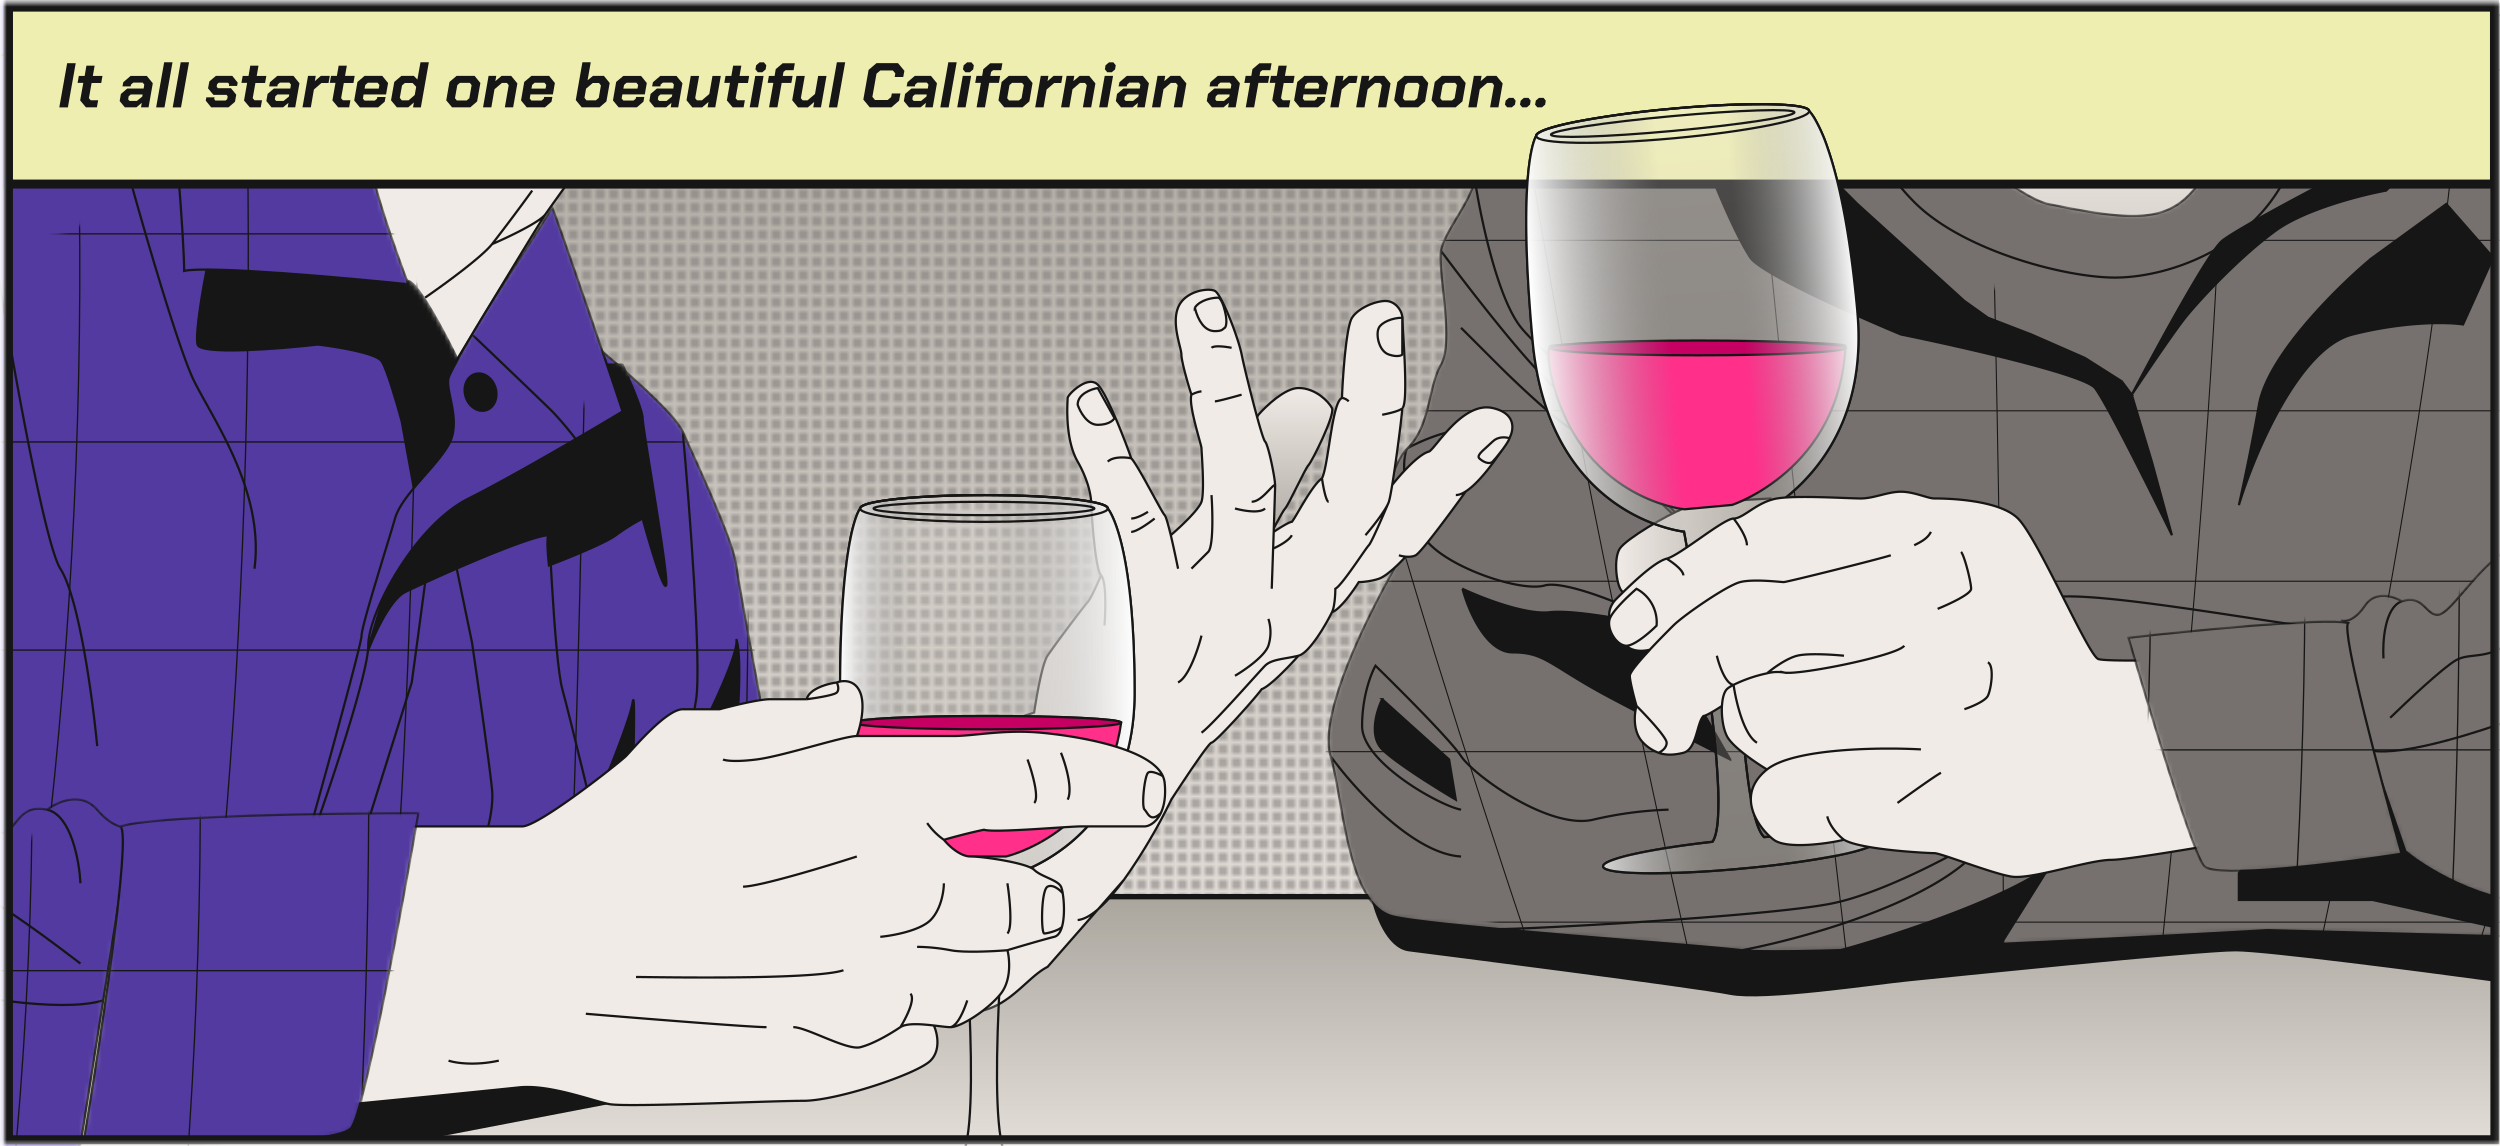 <svg viewBox="0 0 554 254" fill="none" xmlns="http://www.w3.org/2000/svg"><mask id="a" style="mask-type:alpha" maskUnits="userSpaceOnUse" x="0" y="0" width="554" height="254"><path fill="#F0EBE6" stroke="#161616" stroke-width="2" d="M1.87 1.57h551v251h-551z"/></mask><g mask="url(#a)"><path fill="url(#b)" stroke="#161616" stroke-width="2" d="M1.87 1.57h551v251h-551z"/><path fill="url(#c)" d="M14.12-25.25h1518.7v514.64H14.12z"/><path d="m120.9 47.43-.03.04c-1.44 2.1-14.38 23.53-20.73 34.07L84.57 68.93l-28.18-92.7c3.7-3.2 12.3-10.52 17.05-14.08 4.75-3.56 11.87-12.36 14.84-16.32l14.83-14.09 66 44.5c6.42 8.9 19.27 27.14 19.27 28.92 0 1.78-4.44 5.68-6.67 7.41 1.24 1.73 2.97 6.97 0 14.1-3.7 8.89-14.83 5.92-16.31 5.92-1.49 0-14.83-2.22-16.32-2.22h-8.16c-2.96 0-8.15 2.47-10.38 3.7a783 783 0 0 0-9.64 13.36Z" fill="#F0EBE6"/><path d="M94.2 65.96c3.96-2.72 12.47-8.9 14.84-11.86m0 0a434.8 434.8 0 0 0 8.9-11.87m-8.9 11.87c3.46-1.48 10.68-4.9 11.86-6.67m0 0a783 783 0 0 1 9.64-13.35c2.23-1.24 7.42-3.71 10.39-3.71h8.15c1.49 0 14.83 2.22 16.32 2.22 1.48 0 12.6 2.97 16.31-5.93 2.97-7.12 1.24-12.36 0-14.09 2.22-1.73 6.67-5.63 6.67-7.41 0-1.78-12.85-20.03-19.28-28.92l-66-44.5-14.82 14.1c-2.97 3.95-10.09 12.75-14.84 16.3a421.54 421.54 0 0 0-17.05 14.1l28.18 92.69 15.57 12.6c6.4-10.62 19.52-32.33 20.76-34.1Zm-2.96-85.28c-2.23 4.94-5.34 16.01 0 20.76 6.67 5.93 17.8 12.6 19.28 14.09m23.73 24.47c.74 2.97 3.85 8.75 10.38 8.16 6.52-.6 9.14-6.68 9.64-9.64m-5.2-20.02c0 2.47.3 7.7 1.5 8.9" stroke="#161616" stroke-width=".5"/><mask id="d" style="mask-type:alpha" maskUnits="userSpaceOnUse" x="-72" y="-31" width="244" height="247"><path d="M151.3 95.63c-1.77-4.16-15.07-15.58-21.5-20.77l-29.66 28.18-20.76 64.52 5.93 32.62 20.76 14.83h50.43c5.19-12.6 15.42-39 14.83-43.75-.74-5.93-7.42-40.04-8.16-45.97-.74-5.94-9.64-24.47-11.86-29.66Z" fill="#523AA0"/><path d="M151.3 95.63c-1.77-4.16-15.07-15.58-21.5-20.77l-29.66 28.18-20.76 64.52 5.93 32.62 20.76 14.83h50.43c5.19-12.6 15.42-39 14.83-43.75-.74-5.93-7.42-40.04-8.16-45.97-.74-5.94-9.64-24.47-11.86-29.66Zm0 0c1.49 16.56 4.16 51.6 2.97 59.32-1.18 7.71-3.95 20.02-5.19 25.21M120.9 98.6c.5 15.33 1.93 47.61 3.71 54.13 1.78 6.53 7.17 28.93 9.64 39.3m-29.66 1.49c1.73-3.7 5.04-12.6 4.45-18.54-.6-5.93-3.21-24.22-4.45-32.63l-4.45-21.5" stroke="#161616" stroke-width=".5"/><path d="M88.28 60.77c3.7 4.7 11.27 14.69 11.86 17.06.6 2.37-5.69 49.93-8.9 73.41l-20.02 63.78-111.23-14.1c-5.2-10.13-15.58-30.7-15.58-31.88v-37.08l-15.57 11.13 3.79-87.62 2.02-46.6.12-2.97c2.72-1.48 9.05-4.15 12.61-2.97 3.56 1.19 6.92.5 8.16 0 1.98-.99 6.67-2.96 9.64-2.96 3.46-.25 10.97-1.04 13.35-2.23A36.7 36.7 0 0 1-5.9-5.96H7.45c.98-1.74 4-5.2 8.15-5.2 4.16 0 6.68 1 7.42 1.49H33.4C37.87-4.22 44.92 4.4 50.31 11.09c4.14 5.14 7.3 9.12 7.56 9.64.6 1.19 20.52 27.19 30.4 40.04Z" fill="#523AA0"/><path d="M-34.82-.03c-2.97 0-7.66 1.97-9.64 2.96-1.24.5-4.6 1.19-8.16 0-3.56-1.18-9.89 1.49-12.6 2.97l-.13 2.96m30.53-8.9c3.7 0 13.35 5.94 16.31 13.35M-34.82-.03c3.46-.25 10.97-1.04 13.35-2.23A36.7 36.7 0 0 1-5.9-5.96H7.45c.98-1.74 4-5.2 8.15-5.2 4.16 0 6.68 1 7.42 1.49H33.4C37.87-4.22 44.92 4.4 50.31 11.09M-18.5 13.3c-5.93 0-14.48 3.46-18.02 5.2m18.02-5.2h14.1c5.18 0 8.89-4.45 13.34-2.22 4.45 2.22 8.16 5.19 11.12 5.19 2.38 0 7.42-1.98 9.64-2.97l20.62-2.22M-65.35 8.86l-5.8 134.22 15.56-11.12v37.08c0 1.19 10.39 21.75 15.58 31.89l111.23 14.09 20.02-63.78c3.21-23.48 9.5-71.04 8.9-73.41-.6-2.37-8.16-12.36-11.86-17.06-9.9-12.85-29.82-38.85-30.4-40.04-.27-.52-3.43-4.5-7.57-9.64M-65.35 8.86c3.09 0 14.21-.74 22.37 4.45a34.63 34.63 0 0 1 6.45 5.2m11.35 87.5c3.7-14.1-2.97-74.9-5.2-78.6-1.47-2.46-2.94-5.58-6.15-8.9m11.35 87.5c-2.97 11.27-1.24 34.85 0 45.23m0-45.23c4.7-6.43 14.09-23.44 14.09-40.05 0-16.6-6.92-31.14-10.38-36.33m-31.15 12.6c2.97 2.97 13.35 14.84 14.83 39.3 1.48 24.48-2.22 40.05-2.22 42.28m0 0c0 2.22-5.94 17.8-2.97 25.2m2.97-25.2c-.74-11.38-3.27-36.2-7.42-44.5-4.15-8.3-17.55-21.75-23.73-27.44M23.02-8.19c-2.97 0-5.93-1.48-7.42 2.22-1.48 3.71 8.9 27.44 9.64 31.89C26 30.37 38.6 75.6 43.04 84.5c4.45 8.9 15.57 24.47 13.35 41.53M-4.41 36.3c4.2 27.2 13.64 83.2 17.79 89.73 4.15 6.53 7.17 28.92 8.16 39.3" stroke="#161616" stroke-width=".5"/><path d="M43.78 76.35c-.6-2.38 1.24-12.86 2.23-17.8 4.45-1 13.79-3.12 15.57-3.71 2.22-.74 25.95 6.67 28.92 7.42 2.37.59 8.4 12.1 11.12 17.8l2.97 18.53-12.6 11.13-2.97-16.32c-1-3.7-3.27-11.57-4.45-13.35-1.19-1.78-9.89-3.21-14.1-3.7-8.64.98-26.1 2.37-26.69 0Z" fill="#161616" stroke="#161616" stroke-width=".5"/><path d="M57.87-29.7 30.43-8.2c1.73 6.68 5.5 21.22 6.68 25.96 1.48 5.94 3.7 35.6 3.7 42.27 5.34-1.19 35.35 1.48 49.69 2.97-2.72-7.17-8.16-22.55-8.16-26.7C82.34 31.11 71.22 2.2 69-3c-1.78-4.15-8.15-19.53-11.12-26.7Z" fill="#523AA0" stroke="#161616" stroke-width=".5"/><path d="M89.76 131.22c-3.56 1.78-7.42 10.63-8.9 14.83l6.67-22.25 25.22-25.2 17.8-17.8h7.4c1.5 3.2 4.46 10.08 4.46 11.86 0 2.22 5.93 35.6 5.19 37.08-.6 1.18-3.7-9.4-5.2-14.83a44.8 44.8 0 0 0-5.92 3.7c-2.38 1.78-10.88 5.2-14.83 6.68-.25-2.23-.6-6.68 0-6.68-4.46 0-27.44 10.39-31.9 12.61Zm73.41 10.38c.6 2.38-4.2 12.86-6.67 17.8l6.67 2.97c.5-5.44 1.19-17.2 0-20.77Zm-22.99 14.1c-.59 3.55-4.7 13.83-6.67 18.53h6.67c.25-7.66.6-22.1 0-18.54Zm-150.53-51.17c1.78-5.94-.74-18.3-2.23-23.74-1.97 4.7-6.08 14.84-6.67 17.8-.74 3.71-6.67 5.94-6.67 10.38v26.7c4.45-7.91 13.79-25.21 15.57-31.14Z" fill="#161616"/><path d="M89.76 131.22c-3.56 1.78-7.42 10.63-8.9 14.83l6.67-22.25 25.22-25.2 17.8-17.8h7.4c1.5 3.2 4.46 10.08 4.46 11.86 0 2.22 5.93 35.6 5.19 37.08-.6 1.18-3.7-9.4-5.2-14.83a44.8 44.8 0 0 0-5.92 3.7c-2.38 1.78-10.88 5.2-14.83 6.68-.25-2.23-.6-6.68 0-6.68-4.46 0-27.44 10.39-31.9 12.61Zm73.41 10.38c.6 2.38-4.2 12.86-6.67 17.8l6.67 2.97c.5-5.44 1.19-17.2 0-20.77Zm-22.99 14.1c-.59 3.55-4.7 13.83-6.67 18.53h6.67c.25-7.66.6-22.1 0-18.54Zm-150.53-51.17c1.78-5.94-.74-18.3-2.23-23.74-1.97 4.7-6.08 14.84-6.67 17.8-.74 3.71-6.67 5.94-6.67 10.38v26.7c4.45-7.91 13.79-25.21 15.57-31.14Z" stroke="#161616" stroke-width=".5"/><path d="M81.6 143.09c0 5.93-7.9 29.66-11.86 40.78l-1.49 1.48c3.96-14.09 11.87-42.7 11.87-44.49 0-2.22 5.93-20.76 7.41-25.95 1.49-5.2 8.9-11.13 11.87-16.32 2.96-5.19-.74-11.86 0-14.83.21-.85 2.29-4.61 5.2-9.64 5.2-8.94 13.04-20.42 17.79-28.18 1.18 2.97 10.87 30.9 15.57 45.24a934.16 934.16 0 0 1-10.38 6.12c-7.93 4.62-17.5 10.04-23.73 13.16-11.87 5.93-22.25 25.21-22.25 32.63Z" fill="#523AA0"/><path d="M104.6 74.12c5.2-8.94 13.04-20.42 17.79-28.18 1.18 2.97 10.87 30.9 15.57 45.24a934.16 934.16 0 0 1-10.38 6.12M104.6 74.12c-2.91 5.03-4.99 8.79-5.2 9.64-.74 2.97 2.96 9.64 0 14.83-2.97 5.2-10.38 11.13-11.87 16.32-1.48 5.19-7.41 23.73-7.41 25.95 0 1.78-7.91 30.4-11.87 44.5l1.49-1.49c3.95-11.12 11.86-34.85 11.86-40.78 0-7.42 10.38-26.7 22.25-32.63 6.23-3.12 15.8-8.54 23.73-13.16M104.6 74.12c5.19 4.94 16 15.28 17.79 17.06a72.74 72.74 0 0 1 5.19 6.12" stroke="#161616" stroke-width=".5"/><ellipse cx="106.49" cy="86.89" rx="3.71" ry="4.45" transform="rotate(-17.41 106.5 86.9)" fill="#161616"/></mask><g mask="url(#d)"><path d="M151.3 95.63c-1.77-4.16-15.07-15.58-21.5-20.77l-29.66 28.18-20.76 64.52 5.93 32.62 20.76 14.83h50.43c5.19-12.6 15.42-39 14.83-43.75-.74-5.93-7.42-40.04-8.16-45.97-.74-5.94-9.64-24.47-11.86-29.66Z" fill="#523AA0"/><path d="M151.3 95.63c-1.77-4.16-15.07-15.58-21.5-20.77l-29.66 28.18-20.76 64.52 5.93 32.62 20.76 14.83h50.43c5.19-12.6 15.42-39 14.83-43.75-.74-5.93-7.42-40.04-8.16-45.97-.74-5.94-9.64-24.47-11.86-29.66Zm0 0c1.49 16.56 4.16 51.6 2.97 59.32-1.18 7.71-3.95 20.02-5.19 25.21M120.9 98.6c.5 15.33 1.93 47.61 3.71 54.13 1.78 6.53 7.17 28.93 9.64 39.3m-29.66 1.49c1.73-3.7 5.04-12.6 4.45-18.54-.6-5.93-3.21-24.22-4.45-32.63l-4.45-21.5" stroke="#161616" stroke-width=".5"/><path d="M88.28 60.77c3.7 4.7 11.27 14.69 11.86 17.06.6 2.37-5.69 49.93-8.9 73.41l-20.02 63.78-111.23-14.1c-5.2-10.13-15.58-30.7-15.58-31.88v-37.08l-15.57 11.13 3.79-87.62 2.02-46.6.12-2.97c2.72-1.48 9.05-4.15 12.61-2.97 3.56 1.19 6.92.5 8.16 0 1.98-.99 6.67-2.96 9.64-2.96 3.46-.25 10.97-1.04 13.35-2.23A36.7 36.7 0 0 1-5.9-5.96H7.45c.98-1.74 4-5.2 8.15-5.2 4.16 0 6.68 1 7.42 1.49H33.4C37.87-4.22 44.92 4.4 50.31 11.09c4.14 5.14 7.3 9.12 7.56 9.64.6 1.19 20.52 27.19 30.4 40.04Z" fill="#523AA0"/><path d="M-34.82-.03c-2.97 0-7.66 1.97-9.64 2.96-1.24.5-4.6 1.19-8.16 0-3.56-1.18-9.89 1.49-12.6 2.97l-.13 2.96m30.53-8.9c3.7 0 13.35 5.94 16.31 13.35M-34.82-.03c3.46-.25 10.97-1.04 13.35-2.23A36.7 36.7 0 0 1-5.9-5.96H7.45c.98-1.74 4-5.2 8.15-5.2 4.16 0 6.68 1 7.42 1.49H33.4C37.87-4.22 44.92 4.4 50.31 11.09M-18.5 13.3c-5.93 0-14.48 3.46-18.02 5.2m18.02-5.2h14.1c5.18 0 8.89-4.45 13.34-2.22 4.45 2.22 8.16 5.19 11.12 5.19 2.38 0 7.42-1.98 9.64-2.97l20.62-2.22M-65.35 8.86l-5.8 134.22 15.56-11.12v37.08c0 1.19 10.39 21.75 15.58 31.89l111.23 14.09 20.02-63.78c3.21-23.48 9.5-71.04 8.9-73.41-.6-2.37-8.16-12.36-11.86-17.06-9.9-12.85-29.82-38.85-30.4-40.04-.27-.52-3.43-4.5-7.57-9.64M-65.35 8.86c3.09 0 14.21-.74 22.37 4.45a34.63 34.63 0 0 1 6.45 5.2m11.35 87.5c3.7-14.1-2.97-74.9-5.2-78.6-1.47-2.46-2.94-5.58-6.15-8.9m11.35 87.5c-2.97 11.27-1.24 34.85 0 45.23m0-45.23c4.7-6.43 14.09-23.44 14.09-40.05 0-16.6-6.92-31.14-10.38-36.33m-31.15 12.6c2.97 2.97 13.35 14.84 14.83 39.3 1.48 24.48-2.22 40.05-2.22 42.28m0 0c0 2.22-5.94 17.8-2.97 25.2m2.97-25.2c-.74-11.38-3.27-36.2-7.42-44.5-4.15-8.3-17.55-21.75-23.73-27.44M23.02-8.19c-2.97 0-5.93-1.48-7.42 2.22-1.48 3.71 8.9 27.44 9.64 31.89C26 30.37 38.6 75.6 43.04 84.5c4.45 8.9 15.57 24.47 13.35 41.53M-4.41 36.3c4.2 27.2 13.64 83.2 17.79 89.73 4.15 6.53 7.17 28.92 8.16 39.3" stroke="#161616" stroke-width=".5"/><path d="M43.78 76.35c-.6-2.38 1.24-12.86 2.23-17.8 4.45-1 13.79-3.12 15.57-3.71 2.22-.74 25.95 6.67 28.92 7.42 2.37.59 8.4 12.1 11.12 17.8l2.97 18.53-12.6 11.13-2.97-16.32c-1-3.7-3.27-11.57-4.45-13.35-1.19-1.78-9.89-3.21-14.1-3.7-8.64.98-26.1 2.37-26.69 0Z" fill="#161616" stroke="#161616" stroke-width=".5"/><path d="M57.87-29.7 30.43-8.2c1.73 6.68 5.5 21.22 6.68 25.96 1.48 5.94 3.7 35.6 3.7 42.27 5.34-1.19 35.35 1.48 49.69 2.97-2.72-7.17-8.16-22.55-8.16-26.7C82.34 31.11 71.22 2.2 69-3c-1.78-4.15-8.15-19.53-11.12-26.7Z" fill="#523AA0" stroke="#161616" stroke-width=".5"/><path d="M89.76 131.22c-3.56 1.78-7.42 10.63-8.9 14.83l6.67-22.25 25.22-25.2 17.8-17.8h7.4c1.5 3.2 4.46 10.08 4.46 11.86 0 2.22 5.93 35.6 5.19 37.08-.6 1.18-3.7-9.4-5.2-14.83a44.8 44.8 0 0 0-5.92 3.7c-2.38 1.78-10.88 5.2-14.83 6.68-.25-2.23-.6-6.68 0-6.68-4.46 0-27.44 10.39-31.9 12.61Zm73.41 10.38c.6 2.38-4.2 12.86-6.67 17.8l6.67 2.97c.5-5.44 1.19-17.2 0-20.77Zm-22.99 14.1c-.59 3.55-4.7 13.83-6.67 18.53h6.67c.25-7.66.6-22.1 0-18.54Zm-150.53-51.17c1.78-5.94-.74-18.3-2.23-23.74-1.97 4.7-6.08 14.84-6.67 17.8-.74 3.71-6.67 5.94-6.67 10.38v26.7c4.45-7.91 13.79-25.21 15.57-31.14Z" fill="#161616"/><path d="M89.76 131.22c-3.56 1.78-7.42 10.63-8.9 14.83l6.67-22.25 25.22-25.2 17.8-17.8h7.4c1.5 3.2 4.46 10.08 4.46 11.86 0 2.22 5.93 35.6 5.19 37.08-.6 1.18-3.7-9.4-5.2-14.83a44.8 44.8 0 0 0-5.92 3.7c-2.38 1.78-10.88 5.2-14.83 6.68-.25-2.23-.6-6.68 0-6.68-4.46 0-27.44 10.39-31.9 12.61Zm73.41 10.38c.6 2.38-4.2 12.86-6.67 17.8l6.67 2.97c.5-5.44 1.19-17.2 0-20.77Zm-22.99 14.1c-.59 3.55-4.7 13.83-6.67 18.53h6.67c.25-7.66.6-22.1 0-18.54Zm-150.53-51.17c1.78-5.94-.74-18.3-2.23-23.74-1.97 4.7-6.08 14.84-6.67 17.8-.74 3.71-6.67 5.94-6.67 10.38v26.7c4.45-7.91 13.79-25.21 15.57-31.14Z" stroke="#161616" stroke-width=".5"/><path d="M81.6 143.09c0 5.93-7.9 29.66-11.86 40.78l-1.49 1.48c3.96-14.09 11.87-42.7 11.87-44.49 0-2.22 5.93-20.76 7.41-25.95 1.49-5.2 8.9-11.13 11.87-16.32 2.96-5.19-.74-11.86 0-14.83.21-.85 2.29-4.61 5.2-9.64 5.2-8.94 13.04-20.42 17.79-28.18 1.18 2.97 10.87 30.9 15.57 45.24a934.16 934.16 0 0 1-10.38 6.12c-7.93 4.62-17.5 10.04-23.73 13.16-11.87 5.93-22.25 25.21-22.25 32.63Z" fill="#523AA0"/><path d="M104.6 74.12c5.2-8.94 13.04-20.42 17.79-28.18 1.18 2.97 10.87 30.9 15.57 45.24a934.16 934.16 0 0 1-10.38 6.12M104.6 74.12c-2.91 5.03-4.99 8.79-5.2 9.64-.74 2.97 2.96 9.64 0 14.83-2.97 5.2-10.38 11.13-11.87 16.32-1.48 5.19-7.41 23.73-7.41 25.95 0 1.78-7.91 30.4-11.87 44.5l1.49-1.49c3.95-11.12 11.86-34.85 11.86-40.78 0-7.42 10.38-26.7 22.25-32.63 6.23-3.12 15.8-8.54 23.73-13.16M104.6 74.12c5.19 4.94 16 15.28 17.79 17.06a72.74 72.74 0 0 1 5.19 6.12" stroke="#161616" stroke-width=".5"/><ellipse cx="106.49" cy="86.89" rx="3.71" ry="4.45" transform="rotate(-17.41 106.5 86.9)" fill="#161616"/><mask id="e" style="mask-type:luminance" maskUnits="userSpaceOnUse" x="-64" y="23" width="428" height="195"><path d="M334.63 76.9c-17.19-23.94-89.69-43.25-89.69-43.25s8.22 4.64 3.37 25.49c-4.86 20.85-29.15 39.77-50.08 41.31-20.93 1.55-59.79 1.94-90.8-25.48-20.3-17.93-24.6-36.02-24.3-46.72h-8.04v-4.7c-19 8.83-58.2 26.94-73.24 33.27-20.18 8.5-37.37 18.54-47.84 47.88l-16.74 78.95c-1.39 6.53 2.72 12.96 9.09 14.18 29.88 5.78 115.8 20 237.3 20 98.65 0 146-10.02 167.12-17.09 8.98-3 14.4-12.41 12.72-22-4.82-27.4-16-83.94-28.86-101.83v-.01Z" fill="#fff"/></mask><g mask="url(#e)" stroke="#161616" stroke-width=".3" stroke-miterlimit="10"><path d="M-27.86-128.9c66.83 8.1 53.6 379.3 2.34 460.1"/><path d="M30.63-128.52c35 17.96 33.34 389.02-11.51 459.71M89.1-128.13c3.19 27.8 13.1 398.73-25.35 459.33m83.85-458.95c-28.65 37.65-7.18 408.44-39.22 458.94m97.7-458.55c-60.48 47.49-27.43 418.15-53.06 458.55m226.3-279.36H-63m442.32 46.11H-63m442.32 46.12H-63m442.32 46.12H-63"/></g></g><path fill="url(#f)" d="M.78 198.7h553.2v68.22H.78z"/><path d="M.78 198.7h553.2" stroke="#161616" stroke-width="1.2"/><path d="M312.23 210.57c-4.75-.6-7.42-8.16-8.16-11.87l26.7-2.96 131.25 2.96h90.47v18.54c-16.31-2.22-50.57-6.67-57.1-6.67-8.16 0-65.26 5.93-72.67 6.67-7.42.74-31.89 4.45-39.3 2.97-7.42-1.49-65.26-8.9-71.2-9.64Zm-159.43 30.4-57.85 11.12H69.74v-11.12l5.93-17.06 73.42-9.64 3.7 26.7Z" fill="#161616"/><path d="M312.23 210.57c-4.75-.6-7.42-8.16-8.16-11.87l26.7-2.96 131.25 2.96h90.47v18.54c-16.31-2.22-50.57-6.67-57.1-6.67-8.16 0-65.26 5.93-72.67 6.67-7.42.74-31.89 4.45-39.3 2.97-7.42-1.49-65.26-8.9-71.2-9.64Zm-159.43 30.4-57.85 11.12H69.74v-11.12l5.93-17.06 73.42-9.64 3.7 26.7Z" stroke="#161616" stroke-width=".5"/><path d="m503.55 31.85-25.96 62.3-33.37-24.48-20.76-41.53 80.09 3.71Z" fill="url(#g)" stroke="#161616" stroke-width=".5"/><mask id="h" style="mask-type:alpha" maskUnits="userSpaceOnUse" x="294" y="-13" width="383" height="225"><path d="M350.47 10.35C355.22 5.6 380.13-6.46 392-11.9l21.5 3.42 11.13 1.77c1.48 9.15 4.89 28.63 6.67 33.37 2.22 5.93 17.03 17.4 22.56 18.54 21.5 4.45 28.31 4.2 35.28-7.42 2.23-3.7 7.42-24.47 7.42-27.43 0-2.38 4.44-8.9 6.67-11.87h28.92l126.06 28.18c7.42 61.3 21.21 183.9 17.06 183.9-4.15 0-116.92-2.96-172.78-4.44-34.36 1.97-105.75 5.63-116.43 4.45-8.7-.97-34.4-2.88-54.13-4.71-10.54-.98-19.37-1.94-22.99-2.71-10.38-2.22-11.12-25.21-14.09-35.6-2.96-10.38 10.39-34.85 14.1-41.52-2.97-6.67-2.23-21.5 2.96-26.7 5.2-5.19 4.45-13.34 7.41-18.54 2.97-5.19-.74-20.76 0-25.2.75-4.46 7.42-11.87 7.42-16.32 0-4.45 17.8-23 23.73-28.92Z" fill="#76716E"/><path d="M326.74 39.27c0-4.45 17.8-23 23.73-28.92C355.22 5.6 380.13-6.46 392-11.9l21.5 3.42m-86.76 47.75c0 4.45-6.67 11.86-7.42 16.31m7.42-16.31c2.97-.74 9.2-2.82 10.38-5.2 1.49-2.96 7.42-14.82 13.35-16.3 5.93-1.5 28.92-7.42 33.37-7.42 3.56 0 12.85-1.98 17.06-2.97h7.4m-81.56 31.89c1.24 8.4 5.04 26.84 10.38 33.37 5.34 6.52 21.5 18.54 28.92 23.73m-46.72-40.79c-.74 4.45 2.97 20.02 0 25.21-2.96 5.2-2.22 13.35-7.41 18.54m7.41-43.75c4.95 6.68 16.47 21.66 23 28.18 6.52 6.53 31.39 32.38 43 44.5-10.13-10.14-31.29-30.7-34.85-31.9-3.56-1.18-13.84-10.87-18.54-15.57l-8.16-8.15m-11.86 26.7c-5.2 5.18-5.93 20.02-2.97 26.69-3.7 6.67-17.05 31.14-14.09 41.53m17.06-68.23c4.45-2.47 14.68-6.52 20.02-2.96m-20.02 2.96c-1.66 2.23-.74 14.83 4.45 20.77 5.19 5.93 20.76 11.12 25.95 9.64 5.2-1.49 25.96 7.41 27.44 10.38m-74.9 27.44c2.97 10.38 3.71 33.37 14.1 35.59 3.6.78 12.44 1.73 22.98 2.7m-37.08-38.3c5.2 7.17 18.25 21.66 28.92 22.25m62.3 20.77c10.67 1.18 82.06-2.48 116.42-4.45 55.86 1.48 168.63 4.45 172.78 4.45 4.15 0-9.64-122.6-17.06-183.9L532.15-1.53h-28.92c-2.23 2.97-6.67 9.5-6.67 11.87 0 2.96-5.2 23.73-7.42 27.43-6.97 11.61-13.77 11.87-35.28 7.42-5.53-1.14-20.34-12.6-22.56-18.54-1.78-4.74-5.2-24.22-6.67-33.37L413.5-8.48m-27.44 219.05c-8.7-.97-34.4-2.88-54.13-4.71m54.13 4.7c15.47-2.96 48.1-12.3 54.88-25.95-6.82 4.2-23.33 13.2-34.85 15.57-14.4 2.97-71.33 5.94-74.16 5.68M413.5-8.48a362.08 362.08 0 0 0-5.2 15.86m-2.21 8.9c-.6 4.75-.25 17.3 0 22.99m0-23c.23-1.88 1.1-5.19 2.2-8.89m-2.2 8.9c2.61 6.18 9.98 20.61 18.54 28.92 10.7 10.38 32.94 16.31 44.06 16.31 11.13 0 29.66-5.93 37.82-22.24M323.77 179.42c-4.44-.74-21.93-10.38-21.93-18.54 0-6.52 1.98-11.62 2.97-13.35 5.33 5.2 16.6 16.47 18.96 20.03 2.97 4.44 19.6 16.31 29.24 14.09a84.53 84.53 0 0 1 16.74-2.23m84.11-46.72c7.42-2.96 59.64 7.42 68.97 7.42" stroke="#161616" stroke-width=".5"/></mask><g mask="url(#h)"><path d="M350.47 10.35C355.22 5.6 380.13-6.46 392-11.9l21.5 3.42 11.13 1.77c1.48 9.15 4.89 28.63 6.67 33.37 2.22 5.93 17.03 17.4 22.56 18.54 21.5 4.45 28.31 4.2 35.28-7.42 2.23-3.7 7.42-24.47 7.42-27.43 0-2.38 4.44-8.9 6.67-11.87h28.92l126.06 28.18c7.42 61.3 21.21 183.9 17.06 183.9-4.15 0-116.92-2.96-172.78-4.44-34.36 1.97-105.75 5.63-116.43 4.45-8.7-.97-34.4-2.88-54.13-4.71-10.54-.98-19.37-1.94-22.99-2.71-10.38-2.22-11.12-25.21-14.09-35.6-2.96-10.38 10.39-34.85 14.1-41.52-2.97-6.67-2.23-21.5 2.96-26.7 5.2-5.19 4.45-13.34 7.41-18.54 2.97-5.19-.74-20.76 0-25.2.75-4.46 7.42-11.87 7.42-16.32 0-4.45 17.8-23 23.73-28.92Z" fill="#76716E"/><path d="M326.74 39.27c0-4.45 17.8-23 23.73-28.92C355.22 5.6 380.13-6.46 392-11.9l21.5 3.42m-86.76 47.75c0 4.45-6.67 11.86-7.42 16.31m7.42-16.31c2.97-.74 9.2-2.82 10.38-5.2 1.49-2.96 7.42-14.82 13.35-16.3 5.93-1.5 28.92-7.42 33.37-7.42 3.56 0 12.85-1.98 17.06-2.97h7.4m-81.56 31.89c1.24 8.4 5.04 26.84 10.38 33.37 5.34 6.52 21.5 18.54 28.92 23.73m-46.72-40.79c-.74 4.45 2.97 20.02 0 25.21-2.96 5.2-2.22 13.35-7.41 18.54m7.41-43.75c4.95 6.68 16.47 21.66 23 28.18 6.52 6.53 31.39 32.38 43 44.5-10.13-10.14-31.29-30.7-34.85-31.9-3.56-1.18-13.84-10.87-18.54-15.57l-8.16-8.15m-11.86 26.7c-5.2 5.18-5.93 20.02-2.97 26.69-3.7 6.67-17.05 31.14-14.09 41.53m17.06-68.23c4.45-2.47 14.68-6.52 20.02-2.96m-20.02 2.96c-1.66 2.23-.74 14.83 4.45 20.77 5.19 5.93 20.76 11.12 25.95 9.64 5.2-1.49 25.96 7.41 27.44 10.38m-74.9 27.44c2.97 10.38 3.71 33.37 14.1 35.59 3.6.78 12.44 1.73 22.98 2.7m-37.08-38.3c5.2 7.17 18.25 21.66 28.92 22.25m62.3 20.77c10.67 1.18 82.06-2.48 116.42-4.45 55.86 1.48 168.63 4.45 172.78 4.45 4.15 0-9.64-122.6-17.06-183.9L532.15-1.53h-28.92c-2.23 2.97-6.67 9.5-6.67 11.87 0 2.96-5.2 23.73-7.42 27.43-6.97 11.61-13.77 11.87-35.28 7.42-5.53-1.14-20.34-12.6-22.56-18.54-1.78-4.74-5.2-24.22-6.67-33.37L413.5-8.48m-27.44 219.05c-8.7-.97-34.4-2.88-54.13-4.71m54.13 4.7c15.47-2.96 48.1-12.3 54.88-25.95-6.82 4.2-23.33 13.2-34.85 15.57-14.4 2.97-71.33 5.94-74.16 5.68M413.5-8.48a362.08 362.08 0 0 0-5.2 15.86m-2.21 8.9c-.6 4.75-.25 17.3 0 22.99m0-23c.23-1.88 1.1-5.19 2.2-8.89m-2.2 8.9c2.61 6.18 9.98 20.61 18.54 28.92 10.7 10.38 32.94 16.31 44.06 16.31 11.13 0 29.66-5.93 37.82-22.24M323.77 179.42c-4.44-.74-21.93-10.38-21.93-18.54 0-6.52 1.98-11.62 2.97-13.35 5.33 5.2 16.6 16.47 18.96 20.03 2.97 4.44 19.6 16.31 29.24 14.09a84.53 84.53 0 0 1 16.74-2.23m84.11-46.72c7.42-2.96 59.64 7.42 68.97 7.42" stroke="#161616" stroke-width=".5"/><path d="M306.3 166.07c-2.97-2.96-1.24-8.65 0-11.12l14.82 13.35 1.49 8.9c-4.2-2.47-13.35-8.16-16.32-11.13Zm101.58 44.5c12.65-3.53 36.62-11.46 46.48-18.83l12.85-20.48a223.12 223.12 0 0 0-8.9 16.32c-.67 1.34-2.05 2.74-3.95 4.16l-10.88 17.34-35.6 1.49Zm-20.02-153.5c-2.37-3.56-5.93-11.38-8.15-17.06h26.69l5.2 5.19 23.72 21.5 5.2 3.71 9.63 3.71 11.87 5.2 8.16 5.18 2.22 2.97c5.44-10.38 17.06-31.74 20.02-34.11 2.97-2.38 17.06-9.89 23.73-13.35l9.64-1.48h6.68l-3.71 3.7c-5.44 1-17.95 4.16-24.47 8.9-8.16 5.94-17.06 15.58-20.03 19.28-2.37 2.97-8.9 12.6-11.86 17.06l4.45 14.83 4.45 16.31c-4.7-9.64-14.69-29.66-17.06-32.62-2.37-2.97-29.66-9.15-43-11.87-10.14-4.2-31-13.5-33.38-17.05Zm-44.49 78.6c-5.34.6-15.08-3.21-19.28-5.2 1.24 4.7 5.19 14.1 11.12 14.1 7.42 0 8.16 2.96 22.25 10.38 11.27 5.93 22 11.37 25.95 13.35l-17.05-29.66c-5.44-1.24-17.65-3.56-22.99-2.97Z" fill="#161616"/><path d="M500.58 89.7c2.22-12.61 22.25-30.41 25.21-32.63l16.32-11.87 10.38 11.87-6.68 14.83c-3.21-.5-12.6-.75-24.47 2.22-11.86 2.97-21.75 26.45-25.21 37.82.74-3.21 2.67-12.16 4.45-22.25Zm-4.45 109.74v-5.93l2.97-3.7 22.24-16.32 31.15 8.9v22.99l-26.7-5.94h-29.66Z" fill="#161616"/><path d="m472.4 87.47 4.45 14.83 4.45 16.31c-4.7-9.64-14.69-29.66-17.06-32.62-2.37-2.97-29.66-9.15-43-11.87-10.14-4.2-31-13.5-33.38-17.05-2.37-3.56-5.93-11.38-8.15-17.06h26.69l5.2 5.19 23.72 21.5 5.2 3.71 9.63 3.71 11.87 5.2 8.16 5.18 2.22 2.97Zm0 0c5.44-10.38 17.06-31.74 20.02-34.11 2.97-2.38 17.06-9.89 23.73-13.35l9.64-1.48h6.68l-3.71 3.7c-5.44 1-17.95 4.16-24.47 8.9-8.16 5.94-17.06 15.58-20.03 19.28-2.37 2.97-8.9 12.6-11.86 17.06Zm-166.1 67.48c-1.24 2.47-2.97 8.16 0 11.12 2.96 2.97 12.1 8.66 16.3 11.13l-1.48-8.9-14.83-13.35Zm101.58 55.62c15.08-4.2 46.28-14.69 50.43-23a221 221 0 0 1 8.9-16.3l-23.73 37.81-35.6 1.49Zm-83.8-80.1c4.21 1.99 13.95 5.8 19.29 5.2 5.34-.6 17.55 1.73 22.99 2.97l17.05 29.66a1653.8 1653.8 0 0 1-25.95-13.35c-14.09-7.42-14.83-10.38-22.25-10.38-5.93 0-9.88-9.4-11.12-14.1Zm201.71-73.4c-2.96 2.22-22.99 20.02-25.21 32.62a491.44 491.44 0 0 1-4.45 22.25c3.46-11.37 13.35-34.85 25.21-37.82 11.87-2.97 21.26-2.72 24.47-2.22l6.68-14.83L542.1 45.2l-16.32 11.87ZM496.13 193.5v5.93h29.66l26.7 5.94v-23l-31.15-8.9-22.25 16.32-2.96 3.71Z" stroke="#161616" stroke-width=".5"/><mask id="i" style="mask-type:luminance" maskUnits="userSpaceOnUse" x="228" y="-56" width="463" height="283"><path d="M644.02 7.75c-40.86-47.84-100.5-62.01-103.84-62.77 7.97 36.44-12 120.49-82 120.49s-83.24-86.15-81.56-108.64a43.45 43.45 0 0 1 2.53-11.89h-.56S316.64-41.48 274.6 7.75c-42.04 49.23-46.53 111.61-46.53 111.61s52.7 107.37 224.79 107.37h12.9c172.1 0 224.79-107.37 224.79-107.37s-4.49-62.38-46.53-111.6Z" fill="#fff"/></mask><g mask="url(#i)" stroke="#161616" stroke-width=".24" stroke-miterlimit="10"><path d="M246.3-77.23c-88.3 0 98.33 374.3 98.33 374.3m-51.85-374.3c-63.18 0 76.8 374.3 76.8 374.3m-30.33-374.3c-38.06 0 55.27 374.3 55.27 374.3m-8.8-374.3c-12.93 0 33.75 374.3 33.75 374.3m12.73-374.3c12.2 0 12.22 374.3 12.22 374.3m34.24-374.3c37.33 0-9.3 374.3-9.3 374.3m55.77-374.3c62.45 0-30.82 374.3-30.82 374.3m77.29-374.3c87.58 0-52.35 374.3-52.35 374.3"/><path d="M618.08-77.23c112.7 0-73.88 374.3-73.88 374.3M701.6 15.5H198.1m503.84 37.76H198.17m504.1 37.77H198.24M702.6 128.8H198.32m504.62 37.77H198.38m504.88 37.77H198.45"/></g></g><path fill="#EDEEAF" d="M1.78.79h551v40h-551z"/><path stroke="#161616" stroke-width="2" d="M1.78.79h551v40h-551z"/><path d="M14.88 14h1.9l-1.74 9.8h-1.9l1.74-9.8Zm2.88 8.25.7-3.88h-1.27l.28-1.55h1.29l.39-2.27h1.82l-.4 2.27h2.14l-.28 1.57H20.3l-.6 3.37.4.46h1.65l-.28 1.57h-2.42l-1.29-1.54Zm8.76.14.27-1.57 1.41-1.2h3.63l.14-.88-.35-.43h-2.09l-.5.43-.07.4h-1.82l.18-.92 1.62-1.4h3.59l1.33 1.63-.94 5.34h-1.67l.17-1-1.2 1h-2.55l-1.15-1.4Zm3.82-.03 1.18-.96.08-.46h-2.63l-.45.38-.12.7.3.34h1.64Zm6.04-8.56h1.85l-1.78 10H34.6l1.78-10Zm3.66 0h1.85l-1.78 10h-1.84l1.77-10Zm5.55 8.5.13-.73h1.82l-.07.39.25.32h2.27l.36-.32.1-.6-.25-.34h-2.9l-1.2-1.44.29-1.53 1.44-1.23h3.64l1.2 1.48-.13.75h-1.82l.07-.4-.26-.32h-2.07l-.36.33-.09.54.26.34h2.9l1.18 1.44-.28 1.58-1.44 1.23H46.8l-1.2-1.48Zm8.49-.05.68-3.88H53.5l.28-1.55h1.3l.38-2.27h1.82l-.39 2.27h2.13l-.28 1.57H56.6l-.6 3.37.4.46h1.66l-.28 1.57h-2.42l-1.3-1.54Zm4.94.14.27-1.57 1.41-1.2h3.63l.14-.88-.35-.43h-2.09l-.5.43-.07.4h-1.82l.18-.92 1.62-1.4h3.59l1.33 1.63-.94 5.34h-1.67l.17-1-1.2 1h-2.55l-1.15-1.4Zm3.82-.03 1.18-.96.08-.46h-2.63l-.45.38-.12.7.29.34h1.65Zm5.42-5.54h1.71l-.2 1.16 1.32-1.16h1.99l-.28 1.57h-1.56l-1.68 1.45-.68 3.95h-1.85l1.23-6.97Zm5.4 5.43.68-3.88h-1.26l.28-1.55h1.29l.4-2.27h1.81l-.4 2.27h2.14l-.28 1.57h-2.13l-.6 3.37.4.46h1.66l-.28 1.57h-2.43l-1.28-1.54Zm4.83 0 .72-4.09 1.58-1.34h3.92L86 18.4l-.45 2.53h-4.97l-.16.9.37.46h2.27l.5-.43.05-.37h1.83l-.19 1.05-1.47 1.26h-4.03l-1.26-1.54Zm5.43-2.61.16-.82-.4-.49h-2.17l-.56.5-.15.8h3.12Zm2.73 2.59.72-4.07 1.57-1.34h2.77l.78.81.69-3.83h1.85l-1.77 10h-1.73l.18-1.09-1.25 1.08h-2.52l-1.29-1.56Zm3.9 0 1.35-1.17.33-1.82-.8-.85h-1.71l-.63.54-.5 2.75.44.55h1.53Zm8.34 0 .71-4.07 1.57-1.34h4l1.28 1.57-.72 4.09-1.52 1.31h-4.03l-1.3-1.56Zm4.55.02.57-.49.5-2.9-.4-.5h-2.2l-.57.5-.52 2.9.4.5h2.22Zm4.83-5.43h1.7l-.2 1.16 1.37-1.16h2.14l1.37 1.67-.94 5.3h-1.84l.86-4.91-.39-.5h-1.12l-1.64 1.4-.7 4.01h-1.84l1.23-6.97Zm7.19 5.43.71-4.09 1.59-1.34h3.92l1.28 1.57-.44 2.53h-4.97l-.16.9.37.46h2.26l.5-.43.06-.37h1.82l-.18 1.05-1.47 1.26h-4.03l-1.26-1.54Zm5.43-2.61.16-.82-.4-.49h-2.17l-.56.5-.15.8h3.12Zm6.7 2.53 1.47-8.37h1.85l-.7 3.99 1.19-.97h2.43l1.28 1.57-.73 4.09-1.53 1.31h-3.94l-1.32-1.62Zm4.47.05.63-.54.47-2.75-.43-.54h-1.37l-1.49 1.26-.35 2.03.44.55h2.1Zm3.77.03.71-4.09 1.59-1.34h3.92l1.28 1.57-.44 2.53h-4.97l-.16.9.37.46h2.27l.5-.43.06-.37h1.81l-.18 1.05-1.47 1.26h-4.03l-1.26-1.54Zm5.43-2.61.16-.82-.4-.49h-2.17l-.56.5-.15.8h3.12Zm2.64 2.75.26-1.57 1.41-1.2h3.63l.14-.88-.35-.43h-2.09l-.5.43-.07.4h-1.82l.18-.92 1.63-1.4h3.58l1.33 1.63-.94 5.34h-1.66l.16-1-1.2 1h-2.55l-1.14-1.4Zm3.82-.03 1.17-.96.09-.46h-2.63l-.45.38-.13.7.3.34h1.65Zm4.41-.15.94-5.39h1.85l-.87 4.93.39.48h1.1l1.64-1.4.7-4h1.85l-1.23 6.96h-1.7l.2-1.19-1.41 1.2h-2.17l-1.29-1.59Zm8.94.04.69-3.88h-1.26l.28-1.55h1.29l.39-2.27h1.82l-.4 2.27h2.13l-.27 1.57h-2.13l-.6 3.37.4.46h1.65l-.28 1.57h-2.42l-1.29-1.54Zm6.33-6.88.16-.9.77-.65h.96l.52.65-.15.92-.73.62h-1l-.53-.65Zm-.04 1.45h1.85l-1.23 6.97h-1.85l1.23-6.97Zm4.01 1.55h-1.26l.28-1.55h1.26l.25-1.5 1.54-1.3h2.69l-.27 1.53h-1.77l-.47.39-.15.88h2.17l-.28 1.55h-2.14l-.95 5.42h-1.85l.95-5.41Zm4.18 3.84.94-5.39h1.85l-.87 4.93.39.48h1.1l1.64-1.4.7-4h1.85l-1.23 6.96h-1.7l.2-1.19-1.41 1.2h-2.17l-1.29-1.59Zm9.9-8.41h1.84l-1.78 10h-1.84l1.78-10Zm5.86 8.26 1.17-6.57 1.75-1.5H199l1.41 1.7-.25 1.38h-1.9l.14-.8-.53-.65h-2.8l-.84.71-.91 5.13.58.7h2.8l.77-.65.16-.8h1.9l-.3 1.61-1.71 1.47h-4.78l-1.43-1.73Zm8.98.33.27-1.57 1.41-1.2h3.63l.14-.88-.35-.43h-2.09l-.5.43-.07.4h-1.82l.18-.92 1.62-1.4h3.59l1.33 1.63-.94 5.34h-1.67l.17-1-1.2 1h-2.55l-1.15-1.4Zm3.82-.03 1.18-.96.08-.46h-2.63l-.45.38-.12.7.3.34h1.64Zm6.04-8.56H212l-1.78 10h-1.85l1.78-10Zm3.24 1.56.16-.9.77-.64h.96l.52.65-.15.92-.73.62h-1l-.53-.65Zm-.04 1.46h1.85l-1.23 6.97h-1.85l1.23-6.97Zm4.01 1.55h-1.26l.28-1.55h1.26l.26-1.5 1.53-1.3h2.7l-.27 1.53h-1.78l-.46.39-.16.88h2.17l-.28 1.55h-2.14l-.95 5.42h-1.85l.95-5.41Zm3.9 3.86.7-4.07 1.57-1.34h4l1.28 1.57-.71 4.09-1.53 1.31h-4.03l-1.29-1.56Zm4.54.02.58-.49.5-2.9-.4-.5h-2.2l-.58.5-.51 2.9.4.5h2.21Zm4.83-5.43h1.7l-.2 1.16 1.33-1.16h1.99l-.28 1.57h-1.56l-1.68 1.45-.68 3.95h-1.85l1.23-6.97Zm5.73 0h1.7l-.2 1.16 1.37-1.16h2.14l1.37 1.67-.94 5.3h-1.84l.86-4.91-.39-.5h-1.12l-1.64 1.4-.7 4.01h-1.84l1.23-6.97Zm8.48-1.46.15-.9.77-.64h.97l.52.65-.16.92-.72.62h-1l-.53-.65Zm-.04 1.46h1.85l-1.24 6.97h-1.84l1.23-6.97Zm2.47 5.57.26-1.57 1.42-1.2h3.62l.14-.88-.35-.43h-2.08l-.5.43-.08.4h-1.82l.19-.92 1.62-1.4h3.58l1.33 1.63-.93 5.34H252l.17-1-1.2 1h-2.55l-1.15-1.4Zm3.82-.03 1.18-.96.08-.46h-2.63l-.45.38-.13.7.3.34h1.65Zm5.42-5.54h1.7l-.2 1.16 1.37-1.16h2.14l1.38 1.67-.94 5.3h-1.85l.87-4.91-.4-.5h-1.12l-1.63 1.4-.7 4.01h-1.85l1.23-6.97Zm10.91 5.57.27-1.57 1.41-1.2h3.63l.14-.88-.35-.43h-2.09l-.5.43-.07.4h-1.82l.18-.92 1.62-1.4h3.59l1.33 1.63-.94 5.34h-1.67l.17-1-1.2 1h-2.55l-1.15-1.4Zm3.82-.03 1.18-.96.08-.46h-2.63l-.45.38-.12.7.29.34h1.65Zm5.77-3.98h-1.26l.28-1.56h1.26l.25-1.5 1.54-1.3h2.7l-.27 1.53h-1.78l-.46.39-.16.88h2.17l-.28 1.55h-2.14l-.95 5.42h-1.85l.95-5.41Zm4.92 3.87.69-3.88h-1.26l.28-1.55h1.29l.39-2.27h1.82l-.4 2.27h2.13l-.27 1.57h-2.13l-.6 3.37.4.46h1.65l-.28 1.57h-2.42l-1.29-1.54Zm4.84 0 .71-4.09 1.58-1.34h3.92l1.3 1.57-.46 2.53h-4.97l-.15.9.36.46h2.27l.5-.43.06-.37h1.82l-.18 1.05-1.47 1.26h-4.03l-1.26-1.54Zm5.43-2.61.15-.82-.39-.49h-2.17l-.56.5-.15.8h3.12Zm3.82-2.82h1.71l-.21 1.16 1.33-1.16h1.99l-.28 1.57H299l-1.68 1.45-.68 3.95h-1.85l1.23-6.97Zm5.73 0h1.7l-.2 1.16 1.37-1.16h2.14l1.38 1.67-.94 5.3h-1.85l.87-4.91-.4-.5h-1.12l-1.63 1.4-.7 4.01h-1.85l1.23-6.97Zm7.2 5.4.7-4.05 1.58-1.35h3.99l1.28 1.57-.71 4.09-1.53 1.31h-4.03l-1.29-1.56Zm4.54.03.58-.49.5-2.9-.4-.5h-2.2l-.58.5-.51 2.9.4.5h2.21Zm3.74-.02.71-4.07 1.57-1.34h4l1.28 1.57-.72 4.09-1.52 1.31h-4.03l-1.3-1.56Zm4.55.02.57-.49.5-2.9-.4-.5h-2.2l-.57.5-.52 2.9.4.5h2.22Zm4.83-5.43h1.7l-.2 1.16 1.37-1.16h2.14l1.37 1.67-.94 5.3h-1.85l.87-4.91-.39-.5h-1.12l-1.64 1.4-.7 4.01h-1.85l1.24-6.97Zm6.88 6.37.17-.9.7-.6h1.02l.48.62-.14.87-.7.61H334l-.5-.6Zm3.33 0 .17-.9.7-.6h1.02l.48.62-.14.87-.7.61h-1.02l-.5-.6Zm3.35 0 .17-.9.7-.6h1.02l.48.62-.14.87-.7.61h-1.03l-.5-.6Z" fill="#161616"/><path d="M373.04 112.68c2.96-1.19 14.08-1.98 19.27-2.22v13.34c-10.38 2.72-31.44 8.01-32.62 7.42-1.49-.74-2.23-7.42-.75-9.64 1.49-2.22 10.39-7.42 14.1-8.9Z" fill="url(#j)" stroke="#161616" stroke-width=".5"/><path fill-rule="evenodd" clip-rule="evenodd" d="M400.91 24.6s7.22 6.76 10.66 44.36c3.45 37.6-26.94 47.8-26.94 47.8 0 .08-.03 62.66 6.3 68.73 13.99-.99 24.67-.63 24.81.97.17 1.8-13.24 4.51-29.94 6.04-16.7 1.53-30.38 1.3-30.55-.5-.15-1.6 10.29-3.89 24.23-5.46 5.12-7.12-6.3-68.72-6.3-68.72-.12-.02-29.96-3.1-33.55-42.27-3.56-38.88.71-45.3.79-45.4-.17-1.82 13.24-4.52 29.94-6.05 16.71-1.53 30.39-1.3 30.55.5Z" fill="url(#k)"/><path d="m400.91 24.6-.25.02.03.25.25-.02-.03-.25Zm0 0 .17-.18-.08-.08h-.11l.02.26Zm-16.28 92.17.02.25h.03l.03-.02-.08-.23Zm0 0-.02-.25-.23.02v.23h.25Zm6.3 68.73-.18.18.08.07h.11l-.02-.25Zm-11.45 1.04.03.25.1-.01.07-.1-.2-.14Zm-6.3-68.72.25-.05-.04-.18-.18-.02-.03.25Zm-32.76-87.68.2.14.06-.07-.01-.1-.25.03Zm0 0-.25.02.25-.02Zm60.74-5.56-.5.04.5-.04Zm-.27-.23.05.5-.05-.5Zm10.93 44.59C410.1 50.12 407.43 39 405.2 32.6a35.73 35.73 0 0 0-2.88-6.49 12.46 12.46 0 0 0-1.2-1.67l-.02-.02-.18.18-.17.18.02.01c0 .02.03.04.05.06.05.06.13.14.22.27.2.25.49.65.85 1.25a34.7 34.7 0 0 1 2.83 6.39c2.23 6.37 4.9 17.43 6.61 36.22l.5-.04Zm-27.2 47.83.09.23h.02l.07-.03a12.37 12.37 0 0 0 1.22-.48 44.8 44.8 0 0 0 13.55-9.34c7.21-7.3 13.98-19.33 12.25-38.21l-.5.04c1.72 18.73-4.99 30.6-12.1 37.81a44.28 44.28 0 0 1-13.4 9.24 23.4 23.4 0 0 1-1.19.47l-.06.02h-.02v.01l.08.24Zm.03.25-.04-.5.04.5Zm6.45 68.3a5.33 5.33 0 0 1-1.06-1.7c-.34-.77-.66-1.74-.96-2.88a71.59 71.59 0 0 1-1.56-8.57c-.88-6.7-1.47-15.1-1.87-23.3-.78-16.4-.77-32.06-.77-32.1h-.5c0 .04 0 15.7.77 32.13.4 8.2.99 16.6 1.88 23.34.44 3.36.96 6.32 1.57 8.63.3 1.15.63 2.15.98 2.95.36.8.74 1.44 1.17 1.86l.35-.37Zm24.9 1.12c-.04-.35-.34-.58-.68-.75a6.48 6.48 0 0 0-1.5-.44 36.68 36.68 0 0 0-5.28-.5c-4.45-.16-10.63 0-17.63.5l.03.5c7-.5 13.15-.66 17.58-.5 2.21.09 3.98.25 5.2.5.62.11 1.07.25 1.38.4.32.15.39.28.4.33l.5-.04Zm-30.18 6.3c8.36-.76 15.9-1.82 21.32-2.91 2.72-.55 4.92-1.1 6.43-1.65a8.7 8.7 0 0 0 1.75-.8c.2-.13.38-.27.5-.42a.76.76 0 0 0 .17-.52l-.5.04c0 .03 0 .09-.07.17-.07.1-.19.2-.37.31-.36.24-.91.5-1.65.75a49.45 49.45 0 0 1-6.35 1.63 210.02 210.02 0 0 1-21.28 2.91l.05.5Zm-30.82-.72c.02.2.13.36.27.49a2 2 0 0 0 .56.33c.45.18 1.08.34 1.87.46 1.59.26 3.85.4 6.62.45 5.54.1 13.14-.24 21.5-1l-.05-.5a210.8 210.8 0 0 1-21.44 1c-2.76-.04-5-.2-6.55-.44a8.25 8.25 0 0 1-1.76-.44 1.4 1.4 0 0 1-.42-.24c-.08-.07-.1-.12-.1-.15l-.5.05Zm24.45-5.73c-6.97.79-13.08 1.76-17.42 2.73-2.17.48-3.91.97-5.1 1.44-.6.24-1.08.47-1.4.71-.3.23-.56.51-.53.86l.5-.05c0-.06.03-.2.32-.4.28-.2.7-.42 1.29-.65a36.3 36.3 0 0 1 5.03-1.42c4.32-.97 10.4-1.93 17.37-2.72l-.06-.5Zm-6.27-68.47-.24.04v.05l.03.13.1.52a627.95 627.95 0 0 1 1.57 9.03 705.3 705.3 0 0 1 3.36 21.95c1.1 8.15 2.06 16.5 2.4 23.27.18 3.39.2 6.37.03 8.72a20.05 20.05 0 0 1-.42 3.01c-.2.83-.44 1.45-.73 1.86l.4.29c.35-.48.62-1.18.82-2.03.2-.87.34-1.9.43-3.1a72.6 72.6 0 0 0-.03-8.77c-.35-6.79-1.3-15.17-2.4-23.31a721.55 721.55 0 0 0-4.94-31.01l-.1-.52a6.54 6.54 0 0 1-.03-.17l-.25.04Zm-33.8-42.25c1.8 19.66 10.2 30.29 18.18 36 7.98 5.7 15.52 6.49 15.6 6.5l.05-.5c-.04 0-7.48-.77-15.35-6.4-7.87-5.64-16.19-16.13-17.98-35.64l-.5.04Zm.83-45.57c-.07.1-1.16 1.8-1.8 8.28-.63 6.5-.8 17.85.97 37.3l.5-.05c-1.78-19.43-1.6-30.74-.97-37.2.63-6.46 1.71-8.04 1.71-8.05l-.4-.28Zm-.04.16.5-.04-.5.04Zm30.17-6.3a211.4 211.4 0 0 0-21.32 2.91c-2.72.55-4.91 1.1-6.42 1.64a8.7 8.7 0 0 0-1.76.8 2 2 0 0 0-.5.43.74.74 0 0 0-.17.52l.5-.04c0-.03 0-.09.07-.17.07-.1.19-.2.37-.31.36-.24.91-.5 1.65-.75a49.5 49.5 0 0 1 6.36-1.63 210.9 210.9 0 0 1 21.27-2.91l-.05-.5Zm30.82.72a.74.74 0 0 0-.27-.49 2.01 2.01 0 0 0-.56-.33 8.7 8.7 0 0 0-1.87-.46c-1.59-.26-3.85-.4-6.61-.45-5.54-.1-13.15.23-21.5 1l.04.5a210.9 210.9 0 0 1 21.45-1c2.76.04 4.99.2 6.54.44.77.12 1.37.27 1.76.44.2.08.33.16.42.24.08.07.1.12.1.15l.5-.04Z" fill="#161616"/><path fill-rule="evenodd" clip-rule="evenodd" d="M408.98 76.62c-.08-.9-47.34-1.66-65.4 0-.95.94-.08 5.09 0 5.99 6.07 28.02 29.7 30.25 29.7 30.25l10.55-.97s23.84-7.8 25.15-35.27Z" fill="#FF2F8A" stroke="#161616" stroke-width=".5"/><ellipse cx="376.28" cy="77.1" rx="32.84" ry="1.64" fill="#C50062" stroke="#161616" stroke-width=".5"/><path fill-rule="evenodd" clip-rule="evenodd" d="M400.91 24.6s7.22 6.76 10.66 44.36c3.45 37.6-26.94 47.8-26.94 47.8 0 .08-.03 62.66 6.3 68.73 13.99-.99 24.67-.63 24.81.97.17 1.8-13.24 4.51-29.94 6.04-16.7 1.53-30.38 1.3-30.55-.5-.15-1.6 10.29-3.89 24.23-5.46 5.12-7.12-6.3-68.72-6.3-68.72-.12-.02-29.96-3.1-33.55-42.27-3.56-38.88.71-45.3.79-45.4-.17-1.82 13.24-4.52 29.94-6.05 16.71-1.53 30.39-1.3 30.55.5Z" fill="url(#l)"/><path d="m400.91 24.6-.25.02.03.25.25-.02-.03-.25Zm0 0 .17-.18-.08-.08h-.11l.02.26Zm-16.28 92.17.02.25h.03l.03-.02-.08-.23Zm0 0-.02-.25-.23.02v.23h.25Zm6.3 68.73-.18.18.08.07h.11l-.02-.25Zm-11.45 1.04.03.25.1-.01.07-.1-.2-.14Zm-6.3-68.72.25-.05-.04-.18-.18-.02-.03.25Zm-32.76-87.68.2.14.06-.07-.01-.1-.25.03Zm0 0-.25.02.25-.02Zm60.74-5.56-.5.04.5-.04Zm-.27-.23.05.5-.05-.5Zm10.93 44.59C410.1 50.12 407.43 39 405.2 32.6a35.73 35.73 0 0 0-2.88-6.49 12.46 12.46 0 0 0-1.2-1.67l-.02-.02-.18.18-.17.18.02.01c0 .02.03.04.05.06.05.06.13.14.22.27.2.25.49.65.85 1.25a34.7 34.7 0 0 1 2.83 6.39c2.23 6.37 4.9 17.43 6.61 36.22l.5-.04Zm-27.2 47.83.09.23h.02l.07-.03a12.37 12.37 0 0 0 1.22-.48 44.8 44.8 0 0 0 13.55-9.34c7.21-7.3 13.98-19.33 12.25-38.21l-.5.04c1.72 18.73-4.99 30.6-12.1 37.81a44.28 44.28 0 0 1-13.4 9.24 23.4 23.4 0 0 1-1.19.47l-.06.02h-.02v.01l.08.24Zm.03.25-.04-.5.04.5Zm6.45 68.3a5.33 5.33 0 0 1-1.06-1.7c-.34-.77-.66-1.74-.96-2.88a71.59 71.59 0 0 1-1.56-8.57c-.88-6.7-1.47-15.1-1.87-23.3-.78-16.4-.77-32.06-.77-32.1h-.5c0 .04 0 15.7.77 32.13.4 8.2.99 16.6 1.88 23.34.44 3.36.96 6.32 1.57 8.63.3 1.15.63 2.15.98 2.95.36.8.74 1.44 1.17 1.86l.35-.37Zm24.9 1.12c-.04-.35-.34-.58-.68-.75a6.48 6.48 0 0 0-1.5-.44 36.68 36.68 0 0 0-5.28-.5c-4.45-.16-10.63 0-17.63.5l.03.5c7-.5 13.15-.66 17.58-.5 2.21.09 3.98.25 5.2.5.62.11 1.07.25 1.38.4.32.15.39.28.4.33l.5-.04Zm-30.18 6.3c8.36-.76 15.9-1.82 21.32-2.91 2.72-.55 4.92-1.1 6.43-1.65a8.7 8.7 0 0 0 1.75-.8c.2-.13.38-.27.5-.42a.76.76 0 0 0 .17-.52l-.5.04c0 .03 0 .09-.07.17-.07.1-.19.2-.37.31-.36.24-.91.5-1.65.75a49.45 49.45 0 0 1-6.35 1.63 210.02 210.02 0 0 1-21.28 2.91l.05.5Zm-30.82-.72c.02.2.13.36.27.49a2 2 0 0 0 .56.33c.45.18 1.08.34 1.87.46 1.59.26 3.85.4 6.62.45 5.54.1 13.14-.24 21.5-1l-.05-.5a210.8 210.8 0 0 1-21.44 1c-2.76-.04-5-.2-6.55-.44a8.25 8.25 0 0 1-1.76-.44 1.4 1.4 0 0 1-.42-.24c-.08-.07-.1-.12-.1-.15l-.5.05Zm24.45-5.73c-6.97.79-13.08 1.76-17.42 2.73-2.17.48-3.91.97-5.1 1.44-.6.24-1.08.47-1.4.71-.3.23-.56.51-.53.86l.5-.05c0-.06.03-.2.32-.4.28-.2.7-.42 1.29-.65a36.3 36.3 0 0 1 5.03-1.42c4.32-.97 10.4-1.93 17.37-2.72l-.06-.5Zm-6.27-68.47-.24.04v.05l.03.13.1.52a627.95 627.95 0 0 1 1.57 9.03 705.3 705.3 0 0 1 3.36 21.95c1.1 8.15 2.06 16.5 2.4 23.27.18 3.39.2 6.37.03 8.72a20.05 20.05 0 0 1-.42 3.01c-.2.83-.44 1.45-.73 1.86l.4.29c.35-.48.62-1.18.82-2.03.2-.87.34-1.9.43-3.1a72.6 72.6 0 0 0-.03-8.77c-.35-6.79-1.3-15.17-2.4-23.31a721.55 721.55 0 0 0-4.94-31.01l-.1-.52a6.54 6.54 0 0 1-.03-.17l-.25.04Zm-33.8-42.25c1.8 19.66 10.2 30.29 18.18 36 7.98 5.7 15.52 6.49 15.6 6.5l.05-.5c-.04 0-7.48-.77-15.35-6.4-7.87-5.64-16.19-16.13-17.98-35.64l-.5.04Zm.83-45.57c-.07.1-1.16 1.8-1.8 8.28-.63 6.5-.8 17.85.97 37.3l.5-.05c-1.78-19.43-1.6-30.74-.97-37.2.63-6.46 1.71-8.04 1.71-8.05l-.4-.28Zm-.04.16.5-.04-.5.04Zm30.17-6.3a211.4 211.4 0 0 0-21.32 2.91c-2.72.55-4.91 1.1-6.42 1.64a8.7 8.7 0 0 0-1.76.8 2 2 0 0 0-.5.43.74.74 0 0 0-.17.52l.5-.04c0-.03 0-.09.07-.17.07-.1.19-.2.37-.31.36-.24.91-.5 1.65-.75a49.5 49.5 0 0 1 6.36-1.63 210.9 210.9 0 0 1 21.27-2.91l-.05-.5Zm30.82.72a.74.74 0 0 0-.27-.49 2.01 2.01 0 0 0-.56-.33 8.7 8.7 0 0 0-1.87-.46c-1.59-.26-3.85-.4-6.61-.45-5.54-.1-13.15.23-21.5 1l.04.5a210.9 210.9 0 0 1 21.45-1c2.76.04 4.99.2 6.54.44.77.12 1.37.27 1.76.44.2.08.33.16.42.24.08.07.1.12.1.15l.5-.04Z" fill="#161616"/><ellipse cx="370.67" cy="27.37" rx="30.37" ry="3.28" transform="rotate(-5.24 370.67 27.37)" stroke="#161616" stroke-width=".5"/><ellipse cx="370.67" cy="27.37" rx="27.09" ry="1.64" transform="rotate(-5.24 370.67 27.37)" stroke="#161616" stroke-width=".5"/><path d="M360.43 143.09c-2.23 0-4.45-3.71-3.71-5.94-.25-.74-.3-2.67 1.48-4.45 2.23-2.22 8.16-8.15 11.13-8.9 2.96-.74 12.6-8.9 14.83-8.9 2.22 0 5.19-3.7 9.64-4.44 4.45-.74 15.57 0 18.54 0 2.96 0 5.93-1.49 8.9-1.49 2.96 0 5.93 1.49 7.41 1.49 1.48 0 14.09 0 18.54 4.45 4.45 4.45 15.57 30.4 17.8 31.14 1.78.6 17.55.25 25.2 0l19.29 37.82c-12.11 2.22-37.38 6.67-41.53 6.67-5.19 0-17.8 4.45-22.24 3.71-4.45-.74-15.58-5.19-17.06-5.19-1.48 0-16.31-.74-20.02-2.97-2.97.75-12.6 2.23-15.57 0-2.97-2.22-8.9-9.63-1.49-15.57-2.47-1.48-7.71-5.04-8.9-7.41-.85-1.72-1.21-4.42-1.08-6.68-1.12.74-3.51 2.23-4.1 2.23-1.49 1.48-1.49 7.41-4.46 8.16-1.83.45-3.66.63-5.5 0a8.94 8.94 0 0 1-3.4-2.23c-2.37-2.37-1.97-6.43-1.48-8.16-.5-1.73-1.48-5.49-1.48-6.67 0-.8 2.13-3.3 4.45-5.78-2.97.7-4.7-.3-5.2-.9Z" fill="#F0EBE6"/><path d="M356.72 137.15c.6-1.78 4.2-5.19 5.93-6.67a8.44 8.44 0 0 1 4.45 8.16c-1.48 1.48-4.9 4.45-6.67 4.45m-3.71-5.94c-.74 2.23 1.48 5.94 3.7 5.94m-3.7-5.94c-.25-.74-.3-2.67 1.48-4.45 2.23-2.22 8.16-8.15 11.13-8.9m-8.9 19.29c.5.59 2.22 1.6 5.19.88m3.7-20.16c2.97-.75 12.61-8.9 14.84-8.9m-14.83 8.9c1.23.74 3.7 2.52 3.7 3.7m11.13-12.6c2.22 0 5.19-3.71 9.64-4.45 4.45-.74 15.57 0 18.54 0 2.96 0 5.93-1.49 8.9-1.49 2.96 0 5.93 1.49 7.41 1.49 1.48 0 14.09 0 18.54 4.45 4.45 4.45 15.57 30.4 17.8 31.14 1.78.6 17.55.25 25.2 0l19.29 37.82c-12.11 2.22-37.38 6.67-41.53 6.67-5.19 0-17.8 4.45-22.24 3.71-4.45-.74-15.58-5.19-17.06-5.19-1.48 0-16.31-.74-20.02-2.97m-24.47-71.18c.99 1.23 2.96 4.15 2.96 5.93m21.5 65.25c-2.96.75-12.6 2.23-15.56 0-2.97-2.22-8.9-9.63-1.49-15.57m17.06 15.57c-1-.74-3.12-2.81-3.71-5.19m-13.35-10.38c5.94-4.74 25.22-4.94 34.11-4.45m-34.1 4.45c-2.48-1.48-7.72-5.04-8.9-7.41-.86-1.72-1.22-4.42-1.1-6.68m40.4-13.34c-1.49 2.22-23.73 6.67-26.7 5.93a9.37 9.37 0 0 0-3.7.18m17.05-3.89c-2.47-.25-8.01-.6-10.38 0-2.38.6-5.44 2.84-6.68 3.9m0 0a31.5 31.5 0 0 0-7.41 2.55m-3.71-6.45c.5 2.07 1.93 6.26 3.7 6.45m0 0c-.67.35-1.2.68-1.48.97-.62.62-.99 2.05-1.08 3.7m2.57-4.67c.5 3.53 2.22 11.05 5.19 12.83m-7.76-8.16c-1.12.74-3.51 2.23-4.1 2.23-1.49 1.48-1.49 7.41-4.46 8.16-1.83.45-3.66.63-5.5 0m-4.88-10.39c-.5 1.73-.89 5.79 1.49 8.16a8.94 8.94 0 0 0 3.4 2.22m-4.89-10.38c2.23 2.23 6.68 6.97 6.68 8.16 0 1.19-1.2 1.98-1.8 2.22m-4.88-10.38c-.5-1.73-1.48-5.49-1.48-6.67 0-.8 2.13-3.3 4.45-5.78M419 123.05c-2.22.75-22.99 5.94-23.73 5.94-.74 0-6.67-.75-9.64 0-2.97.74-12.6 7.41-14.83 9.64-1.03 1.03-3.18 3.18-5.2 5.34m54.88 33.96c2.72-1.98 8.46-6.08 9.64-6.68m-.74-36.33c2.47-1 7.42-3.27 7.42-4.45 0-1.48-1.49-7.42-2.23-8.16m-10.38-1.48c1.48-.74 2.97-1.48 3.7-2.97m7.42 39.3c1.49-.49 4.6-1.77 5.2-2.96.74-1.49 1.48-6.68 0-7.42" stroke="#161616" stroke-width=".5"/><mask id="m" style="mask-type:alpha" maskUnits="userSpaceOnUse" x="471" y="113" width="149" height="88"><path d="M566.2 121.07c2.7-3.41 16.01-6.44 22.33-7.52l27.6 58.46 3.23 28.48-10.3-3.27c-7.68.5-26.73 1.81-41.6 3.05-14.88 1.24-29.16-7.24-34.44-11.63l-7.64-22.33-6.43-28.79c.77.28 2.87 0 5.14-3.36 2.27-3.36 6.4-2.01 8.17-.92 4.78-1.65 5.34 3.28 8.07 2.97 2.72-.31 7.78-9.2 14.43-13.84 5.32-3.71 9.85-2.42 11.45-1.3Z" fill="#76716E"/><path d="M566.2 121.07c2.7-3.41 16.01-6.44 22.33-7.52l27.6 58.46 3.23 28.48-10.3-3.27c-7.68.5-26.73 1.81-41.6 3.05-14.88 1.24-29.16-7.24-34.44-11.63l-7.64-22.33m40.83-45.24c-2.7 3.41 7.23 16.75 12.53 23m-12.53-23c-1.6-1.11-6.13-2.41-11.45 1.3-6.65 4.63-11.7 13.53-14.43 13.84-2.73.3-3.29-4.62-8.07-2.97m0 0c-3.82 1.32-4.31 9-4.08 12.67m4.08-12.67c-1.78-1.1-5.9-2.44-8.17.92-2.27 3.37-4.37 3.64-5.14 3.36l6.43 28.8m44.45-27.9c-1.52-2.05-5.83-4.67-10.9 1.23-6.34 7.38-11.07 4.58-14.7 6.66-2.9 1.66-10.91 9.19-14.56 12.75m27.62.2c-7.17 2.66-24.6 8.44-31.91 7.05" stroke="#161616" stroke-width=".5" stroke-linejoin="round"/><path d="M488.42 191.93c-2.53-2.84-12.23-34.93-16.76-50.61 13.97-1.58 43.25-4.46 48.68-3.28-1.54 1.96 7.26 34.93 11.86 51.16-13.54 2.1-41.25 5.57-43.78 2.73Z" fill="#76716E" stroke="#161616" stroke-width=".5"/></mask><g mask="url(#m)"><path d="M566.2 121.07c2.7-3.41 16.01-6.44 22.33-7.52l27.6 58.46 3.23 28.48-10.3-3.27c-7.68.5-26.73 1.81-41.6 3.05-14.88 1.24-29.16-7.24-34.44-11.63l-7.64-22.33-6.43-28.79c.77.28 2.87 0 5.14-3.36 2.27-3.36 6.4-2.01 8.17-.92 4.78-1.65 5.34 3.28 8.07 2.97 2.72-.31 7.78-9.2 14.43-13.84 5.32-3.71 9.85-2.42 11.45-1.3Z" fill="#76716E"/><path d="M566.2 121.07c2.7-3.41 16.01-6.44 22.33-7.52l27.6 58.46 3.23 28.48-10.3-3.27c-7.68.5-26.73 1.81-41.6 3.05-14.88 1.24-29.16-7.24-34.44-11.63l-7.64-22.33m40.83-45.24c-2.7 3.41 7.23 16.75 12.53 23m-12.53-23c-1.6-1.11-6.13-2.41-11.45 1.3-6.65 4.63-11.7 13.53-14.43 13.84-2.73.3-3.29-4.62-8.07-2.97m0 0c-3.82 1.32-4.31 9-4.08 12.67m4.08-12.67c-1.78-1.1-5.9-2.44-8.17.92-2.27 3.37-4.37 3.64-5.14 3.36l6.43 28.8m44.45-27.9c-1.52-2.05-5.83-4.67-10.9 1.23-6.34 7.38-11.07 4.58-14.7 6.66-2.9 1.66-10.91 9.19-14.56 12.75m27.62.2c-7.17 2.66-24.6 8.44-31.91 7.05" stroke="#161616" stroke-width=".5" stroke-linejoin="round"/><path d="M488.42 191.93c-2.53-2.84-12.23-34.93-16.76-50.61 13.97-1.58 43.25-4.46 48.68-3.28-1.54 1.96 7.26 34.93 11.86 51.16-13.54 2.1-41.25 5.57-43.78 2.73Z" fill="#76716E" stroke="#161616" stroke-width=".5"/><mask id="n" style="mask-type:luminance" maskUnits="userSpaceOnUse" x="436" y="91" width="393" height="196"><path d="M801.28 145.12c-15.76-23.94-82.21-43.25-82.21-43.25s7.54 4.64 3.08 25.49c-4.45 20.85-26.72 39.77-45.9 41.32-19.18 1.54-54.8 1.93-83.23-25.49-18.6-17.93-22.54-36.02-22.27-46.72h-7.36v-4.7c-17.43 8.83-53.36 26.94-67.14 33.27-18.5 8.5-34.26 18.54-43.85 47.88l-15.35 78.95c-1.27 6.53 2.5 12.96 8.34 14.19 27.39 5.77 106.13 20 217.5 20 90.43 0 133.82-10.02 153.19-17.1 8.23-3 13.2-12.41 11.66-22-4.42-27.4-14.67-83.93-26.45-101.83l-.01-.01Z" fill="#fff"/></mask><g mask="url(#n)" stroke="#161616" stroke-width=".3" stroke-miterlimit="10"><path d="M415.4-61.07c90.44-1.73 67.72 369.6 14.85 460.49"/><path d="M469.02-60.68c61.25 8.1 49.13 379.3 2.14 460.1"/><path d="M522.63-60.3c32.08 17.96 30.56 389.02-10.56 459.71M576.23-59.9c2.91 27.8 12 398.72-23.25 459.32m289.26-279.37H436.81m405.43 46.12H436.81"/></g></g><path d="M287.76 85.98c-2.97 0-7.17 3.96-8.9 5.94-2.72 4.45-8.16 13.5-8.16 14.09 0 .59 2.97 9.64 4.45 14.09l5.2.74c1.23-2.48 3.85-7.57 4.44-8.16.74-.74 4.45-8.9 5.2-9.64.73-.74 5.92-11.12 5.18-12.6-.74-1.49-3.7-4.46-7.41-4.46Z" fill="url(#o)" stroke="#161616" stroke-width=".5"/><path d="M250.68 101.56c1.48 1.48 6.67 11.86 7.41 12.6.29.29.8 2.17 1.36 4.45 2.02-1.73 6.2-5.63 6.8-7.41.74-2.23 0-11.13 0-11.87 0-.74-2.97-9.64-2.22-11.86-.75-2.23-2.23-7.42-2.23-8.9 0-1.48-2.22-6.67-.74-10.38 1.48-3.71 6.67-4.45 8.16-3.71 1.48.74 5.19 10.38 5.93 14.09.74 3.7 4.45 18.54 5.19 19.28.74.74 2.22 8.16 2.22 9.64 0 .64-.14 5.2-.31 10.38 1.1-.74 3.43-2.22 4.02-2.22.74-.74 4.45-8.16 6.68-9.64 1.48-2.97 2.22-17.06 4.44-17.8 0-1.48.75-15.57 2.23-17.8 1.48-2.22 5.2-3.7 7.42-3.7 2.22 0 3.7 2.22 3.7 3.7 0 1.49 1.49 19.28 0 20.02 0 1.13-1.29 11.3-2.23 17.06 1.73-2.22 5.8-6.82 8.17-7.42 1.48-.74 7.41-11.12 14.08-9.64 5.34 1.2 4.7 4.95 3.71 6.68-2 3.4-6.22 9.58-9.64 11.79-3.21 4.47-9.93 13.57-11.12 14.16-.65.33-1.48.37-2.22.3-1.24 1.39-4.16 4.3-5.94 4.9-1.78.59-3.7.74-4.45.74-1.23 1.97-4.15 6.08-5.93 6.67-1.48 2.97-5.04 9.05-7.42 9.64-1.97 2.22-6.37 6.82-8.15 7.41-2.23 2.97-10.38 11.87-11.13 11.87-.59 0-6.18 8.4-8.9 12.6a125.24 125.24 0 0 1-10.52 17.8 40.38 40.38 0 0 1-5.68 6.48l-11.23 12.8c-5.44 2.72-10.09 12.02-20.76 9.64-10.68-2.37-1.49-42.02 4.44-61.54l13.35-4.46c.5-3.45 1.78-10.82 2.97-12.6a245.24 245.24 0 0 1 8.9-11.87c.6-.59 2.22-4.2 2.96-5.93-1.18-1.19-1.97-11.37-2.22-16.31 0-1.24-.6-4.75-2.97-8.9-2.96-5.2-2.22-13.35-2.22-14.09 0-.74 4.45-5.2 6.67-2.97 2.23 2.23 6.68 14.1 7.42 16.32Z" fill="#F0EBE6"/><path d="M261.06 126.03c-.39-1.94-1.02-4.92-1.61-7.42m-8.77-17.05c1.48 1.48 6.67 11.86 7.41 12.6.29.29.8 2.17 1.36 4.45m-8.77-17.05c-.74-2.23-5.2-14.1-7.42-16.32-2.22-2.22-6.67 2.23-6.67 2.97 0 .74-.74 8.9 2.22 14.09 2.38 4.15 2.97 7.66 2.97 8.9.25 4.94 1.04 15.13 2.22 16.31m6.68-25.95c-1.24-.25-4-.45-5.2.74M244 127.5c1.19 1.19 1 7.91.75 11.12M244 127.5c-.74 1.73-2.37 5.34-2.96 5.93-.74.75-7.42 9.64-8.9 11.87-1.19 1.78-2.47 9.15-2.97 12.6l-13.34 4.46c-5.94 19.52-15.13 59.17-4.45 61.54 10.67 2.38 15.32-6.92 20.76-9.64l16.9-19.28m6.83-80.08c-1.24.98-4 2.96-5.2 2.96m3.72-4.45c-.75.5-2.53 1.49-3.71 1.49m8.77 3.7c2.02-1.73 6.2-5.63 6.8-7.41.74-2.23 0-11.13 0-11.87 0-.74-2.97-9.64-2.22-11.86m0 0c-.75-2.23-2.23-7.42-2.23-8.9 0-1.48-2.22-6.67-.74-10.38 1.48-3.71 6.67-4.45 8.16-3.71 1.48.74 5.19 10.38 5.93 14.09.74 3.7 4.45 18.54 5.19 19.28.74.74 2.22 8.16 2.22 9.64m-18.53-20.02a6.84 6.84 0 0 1 2.22-.74m16.31 20.76c-.74 0-2.96 3.7-5.19 3.7m5.2-3.7c0 .64-.15 5.2-.32 10.38m-.43 12.6c.08-2.38.2-5.61.3-8.9m-9.2-44.48c-1.23-.25-3.85-.6-4.44 0m5.19 35.6c1.73.48 5.48 1.18 6.67 0m-5.2-25.22c-1.72.5-5.33 1.48-5.92 1.48m-.75 20.77c.25 3.7.45 11.42-.74 12.6l-3.7 3.7m18.1-4.44c1.13-.5 3.55-1.78 4.14-2.97m-4.14 2.97.12-3.7m0 0c1.1-.75 3.43-2.23 4.02-2.23.74-.74 4.45-8.16 6.68-9.64m0 0c1.48-2.97 2.22-17.06 4.44-17.8m-4.44 17.8c.24 1.73.89 5.19 1.48 5.19m2.96-22.99c0-1.48.75-15.57 2.23-17.8 1.48-2.22 5.2-3.7 7.42-3.7 2.22 0 3.7 2.22 3.7 3.7 0 1.49 1.49 19.28 0 20.02m-13.35-2.22c.25 0 .9.15 1.49.74m11.86 1.48c-.3.6-3.09 1.24-4.45 1.49m4.45-1.49c0 1.13-1.29 11.3-2.23 17.06m-.73 3.7c-.6 1.79-3.71 5.7-5.2 7.42m5.2-7.41c-1.24 2.96-3.86 9.05-4.45 9.64-.74.74-5.94 8.9-7.42 9.64 0 1.23-.15 4-.74 5.19m12.6-24.47c.18-.53.44-1.9.74-3.71m0 0c1.73-2.22 5.8-6.82 8.17-7.42 1.48-.74 7.41-11.12 14.08-9.64 5.34 1.2 4.7 4.95 3.71 6.68-2 3.4-6.22 9.58-9.64 11.79m-2.22.81c.67 0 1.43-.3 2.22-.81m0 0c-3.21 4.47-9.93 13.57-11.12 14.16-.65.33-1.48.37-2.22.3m-1.49-.3c.34.11.88.25 1.49.3m0 0c-1.24 1.39-4.16 4.3-5.94 4.9-1.78.59-3.7.74-4.45.74-1.23 1.97-4.15 6.08-5.93 6.67m0 0c-1.48 2.97-5.04 9.05-7.42 9.64m0 0c-2.96.74-5.93.74-7.41 2.22-1.48 1.49-11.86 13.35-14.09 14.84m21.5-17.06c-1.97 2.22-6.37 6.82-8.15 7.41-2.23 2.97-10.38 11.87-11.13 11.87-.59 0-6.18 8.4-8.9 12.6a125.24 125.24 0 0 1-10.52 17.8m24.62-45.23c2.12-1.24 6.58-4.3 7.41-6.68a9.84 9.84 0 0 0 0-5.93m-42.27 66.74c2.98-.27 6.69-4.05 10.24-8.9m17.2-54.13c-.74 2.97-2.82 9.2-5.2 10.38" stroke="#161616" stroke-width=".5"/><path fill-rule="evenodd" clip-rule="evenodd" d="M245.49 112.68c0-1.64-12.29-2.97-27.44-2.97-15.15 0-27.44 1.33-27.44 2.97 0 0-4.45 5.2-4.45 40.79 0 35.6 26.7 40.78 26.7 40.78h10.38s28.18-6.67 28.18-40.78c0-33.99-5.89-40.74-5.93-40.79Z" fill="url(#p)"/><path d="M245.49 112.68h-.25v.1l.06.07.19-.17Zm-54.88 0v.25h.25v-.25h-.25Zm0 0v-.25h-.11l-.08.09.2.16Zm22.25 81.57-.05.25h.05v-.25Zm10.38 0v.25h.06l-.06-.25Zm22-81.57h.5-.5Zm-27.2-2.72c7.58 0 14.43.34 19.38.87 2.48.27 4.48.59 5.85.94.69.17 1.2.36 1.54.53.17.1.28.18.35.25.07.07.08.11.08.13h.5a.7.7 0 0 0-.21-.47 1.83 1.83 0 0 0-.48-.35c-.4-.2-.96-.4-1.66-.58-1.4-.36-3.43-.68-5.91-.95-4.98-.53-11.85-.86-19.43-.86v.5Zm-27.18 2.72c0-.02 0-.06.07-.13s.19-.16.36-.25a7.4 7.4 0 0 1 1.54-.53c1.37-.35 3.37-.67 5.84-.94 4.96-.53 11.8-.86 19.38-.86v-.5c-7.58 0-14.45.33-19.43.86-2.49.27-4.5.6-5.91.95a8.4 8.4 0 0 0-1.66.58c-.2.1-.36.22-.48.35a.7.7 0 0 0-.2.47h.5Zm-.25.25v-.5.5Zm-4.2 40.54c0-17.8 1.11-27.97 2.22-33.7.56-2.86 1.1-4.6 1.52-5.63a8.31 8.31 0 0 1 .65-1.3l-.19-.16-.19-.16-.02.02-.04.06-.16.25c-.13.22-.3.58-.52 1.1a32.19 32.19 0 0 0-1.54 5.73c-1.11 5.77-2.23 15.98-2.23 33.79h.5Zm26.45 40.78.04-.24h-.01l-.06-.02c-.05 0-.12-.03-.21-.05-.2-.04-.48-.12-.84-.22a34.22 34.22 0 0 1-12.1-6.7c-6.63-5.7-13.27-15.83-13.27-33.55h-.5c0 17.87 6.7 28.13 13.44 33.93a34.71 34.71 0 0 0 9.24 5.72 28.85 28.85 0 0 0 4.14 1.36l.06.01a.16.16 0 0 1 .02 0l.05-.24Zm10.38-.25h-10.38v.5h10.38v-.5Zm27.93-40.53c0 16.97-7 27.1-14 32.99a40 40 0 0 1-12.8 7.2 20.36 20.36 0 0 1-1.18.35l.05.24.06.25.02-.01.06-.02a13.85 13.85 0 0 0 1.15-.33 40.51 40.51 0 0 0 12.96-7.3c7.1-5.97 14.18-16.24 14.18-33.37h-.5Zm-5.87-40.62c-.02-.02 5.87 6.65 5.87 40.62h.5c0-34-5.89-40.83-6-40.95l-.37.33Z" fill="#161616"/><path fill-rule="evenodd" clip-rule="evenodd" d="M245.49 112.68c0-1.64-12.29-2.97-27.44-2.97-15.15 0-27.44 1.33-27.44 2.97 0 0-4.45 5.2-4.45 40.79 0 35.6 26.7 40.78 26.7 40.78h10.38s28.18-6.67 28.18-40.78c0-33.99-5.89-40.74-5.93-40.79Z" fill="url(#q)"/><path d="M245.49 112.68h-.25v.1l.06.07.19-.17Zm-54.88 0v.25h.25v-.25h-.25Zm0 0v-.25h-.11l-.08.09.2.16Zm22.25 81.57-.05.25h.05v-.25Zm10.38 0v.25h.06l-.06-.25Zm22-81.57h.5-.5Zm-27.2-2.72c7.58 0 14.43.34 19.38.87 2.48.27 4.48.59 5.85.94.69.17 1.2.36 1.54.53.17.1.28.18.35.25.07.07.08.11.08.13h.5a.7.7 0 0 0-.21-.47 1.83 1.83 0 0 0-.48-.35c-.4-.2-.96-.4-1.66-.58-1.4-.36-3.43-.68-5.91-.95-4.98-.53-11.85-.86-19.43-.86v.5Zm-27.18 2.72c0-.02 0-.06.07-.13s.19-.16.36-.25a7.4 7.4 0 0 1 1.54-.53c1.37-.35 3.37-.67 5.84-.94 4.96-.53 11.8-.86 19.38-.86v-.5c-7.58 0-14.45.33-19.43.86-2.49.27-4.5.6-5.91.95a8.4 8.4 0 0 0-1.66.58c-.2.1-.36.22-.48.35a.7.7 0 0 0-.2.47h.5Zm-.25.25v-.5.5Zm-4.2 40.54c0-17.8 1.11-27.97 2.22-33.7.56-2.86 1.1-4.6 1.52-5.63a8.31 8.31 0 0 1 .65-1.3l-.19-.16-.19-.16-.02.02-.04.06-.16.25c-.13.22-.3.58-.52 1.1a32.19 32.19 0 0 0-1.54 5.73c-1.11 5.77-2.23 15.98-2.23 33.79h.5Zm26.45 40.78.04-.24h-.01l-.06-.02c-.05 0-.12-.03-.21-.05-.2-.04-.48-.12-.84-.22a34.22 34.22 0 0 1-12.1-6.7c-6.63-5.7-13.27-15.83-13.27-33.55h-.5c0 17.87 6.7 28.13 13.44 33.93a34.71 34.71 0 0 0 9.24 5.72 28.85 28.85 0 0 0 4.14 1.36l.06.01a.16.16 0 0 1 .02 0l.05-.24Zm10.38-.25h-10.38v.5h10.38v-.5Zm27.93-40.53c0 16.97-7 27.1-14 32.99a40 40 0 0 1-12.8 7.2 20.36 20.36 0 0 1-1.18.35l.05.24.06.25.02-.01.06-.02a13.85 13.85 0 0 0 1.15-.33 40.51 40.51 0 0 0 12.96-7.3c7.1-5.97 14.18-16.24 14.18-33.37h-.5Zm-5.87-40.62c-.02-.02 5.87 6.65 5.87 40.62h.5c0-34-5.89-40.83-6-40.95l-.37.33Z" fill="#161616"/><ellipse cx="218.05" cy="112.68" rx="27.44" ry="2.97" stroke="#161616" stroke-width=".5"/><ellipse cx="218.05" cy="112.68" rx="24.47" ry="1.48" stroke="#161616" stroke-width=".5"/><path fill-rule="evenodd" clip-rule="evenodd" d="M248.45 160.14c0-.82-13.28-1.48-29.66-1.48-16.38 0-29.66.66-29.66 1.48 3.15 25.7 24.22 29.66 24.22 29.66h9.57s22.09-5.05 25.53-29.66Z" fill="#FF2F8A" stroke="#161616" stroke-width=".5"/><ellipse cx="218.79" cy="160.14" rx="29.66" ry="1.48" fill="#C50062" stroke="#161616" stroke-width=".5"/><path fill-rule="evenodd" clip-rule="evenodd" d="M223.24 194.25h-10.38s5.19 56.36 0 62.35c-12.67.26-22.25 1.46-22.25 2.9 0 1.65 12.28 2.98 27.44 2.98 15.15 0 27.44-1.33 27.44-2.97 0-1.45-9.58-2.65-22.25-2.91-5.2-5.99 0-62.35 0-62.35Z" fill="url(#r)" stroke="#161616" stroke-width=".5"/><path d="M87.54 183.13h28.18c3.7 0 21.5-14.1 22.98-15.57 1.49-1.49 8.9-10.39 12.61-10.39h8.16c2.72-.74 8.75-2.22 11.12-2.22h8.16c.6-2.37 4.7-3.46 6.67-3.7 1.24-.5 4-.75 5.2 2.22 1.18 2.96 0 7.66-.75 9.64h21.5c4.45 0 11.13-1.49 19.29-.75 7.59.7 24.16 3.31 27.03 9.64.21.48.35.97.4 1.49.3 3.02-.13 5.17-.85 6.67-1.05 2.19-2.72 2.97-3.6 2.97h-14.08c-2.97 0-19.29 1.48-21.51.74-2.97.6-7.17 1.73-8.9 2.22.99 1.24 3.56 3.71 5.93 3.71 2.97 0 12.61 1.48 14.1 2.97 1.48 1.48 5.18 2.22 5.92 3.7.14.28.28.8.4 1.49.32 1.97.45 5.23-.17 7.41-.33 1.16-.87 2.02-1.7 2.23-2.38.6-7.92 2.22-10.39 2.97.5 1.97.89 6.67-1.48 9.64-2.97 3.7-8.9 7.41-11.13 7.41-.8 0-2.17-.19-3.7-.37.74 1.6 1.63 5.41-.75 7.79-2.96 2.96-20.76 8.9-28.17 8.9-7.42 0-39.3 1.48-43.01.74-3.71-.75-13.35-4.45-20.03-3.71-5.33.6-26.94 2.72-37.07 3.7l9.64-61.54Z" fill="#F0EBE6"/><path d="M178.75 154.95h-8.16c-2.37 0-8.4 1.48-11.12 2.22h-8.16c-3.7 0-11.12 8.9-12.6 10.39-1.49 1.48-19.29 15.57-23 15.57H87.55l-9.64 61.55a5447.7 5447.7 0 0 0 37.07-3.71c6.68-.74 16.32 2.97 20.03 3.7 3.7.75 35.59-.73 43-.73 7.42 0 25.22-5.94 28.19-8.9 2.37-2.38 1.48-6.18.74-7.79m-28.18-72.3c1.97-.25 6.08-.9 6.67-1.48.6-.6.25-1.73 0-2.23m-6.67 3.7c.6-2.36 4.7-3.45 6.67-3.7m0 0c1.24-.5 4-.74 5.2 2.23 1.18 2.96 0 7.66-.75 9.64m0 0c-2.97 0-16.31 4.45-22.25 5.19-4.74.6-6.92.24-7.41 0m29.66-5.2h21.5c4.45 0 11.13-1.48 19.29-.73 7.59.69 24.16 3.3 27.03 9.63m-48.54 14.1c1.73-.5 5.93-1.64 8.9-2.23 2.22.74 18.54-.74 21.5-.74h14.1c.87 0 2.54-.78 3.59-2.97m-48.09 5.94a15.1 15.1 0 0 1-3.7-3.71m3.7 3.7c.99 1.24 3.56 3.71 5.93 3.71 2.97 0 12.61 1.48 14.1 2.97 1.48 1.48 5.18 2.22 5.92 3.7.14.28.28.8.4 1.49m-12.26 12.6c2.47-.74 8-2.37 10.38-2.96.84-.21 1.38-1.07 1.71-2.22m-12.09 5.19c-2.97.24-9.64.59-12.6 0a42.5 42.5 0 0 0-7.42-.75m20.02.75c.5 1.97.89 6.67-1.48 9.64-2.97 3.7-8.9 7.41-11.13 7.41m0 0c-.8 0-2.17-.19-3.7-.37m3.7.37c1.6-.37 2.97-3.7 3.71-5.93m-14.83 5.93c-2.22 1.48-5.93 3.7-8.9 4.45-2.96.74-11.86-4.45-14.83-4.45m23.73 0c1.24-1.98 3.41-6.23 2.23-7.41m-2.23 7.41c1.43-.95 4.68-.68 7.42-.37m-11.87-19.65c2.72-.25 8.75-1.34 11.13-3.7 2.37-2.38 2.96-6.44 2.96-8.16m-79.34 28.91c11.86 1 36.48 2.97 40.04 2.97m-28.92-11.12c2.97 0 39.3.74 45.97-1.49m48.2-48.2c1 2.48 2.68 8.01 1.49 10.39m-8.9-8.9c.99 2.72 2.67 8.45 1.48 9.64m6.32 20.02c-.62-.74-2.16-2.08-3.35-1.48-1.48.74-1.48 10.38-.74 10.38s3.41-.74 3.93-1.49m.16-7.41c.33 1.97.46 5.23-.16 7.41M257.69 172c.21.48.35.97.4 1.49.3 3.02-.13 5.17-.85 6.67m.45-8.16c-.85-.49-2.71-1.33-3.3-.74-.75.75-1.49 7.42-.75 8.16.75.74 1.26 2.97 3.6.74m-34 15.58c.5 3.2 1.19 9.93 0 11.12m-33.37-17.06c-6.92 2.23-21.65 6.68-25.21 6.68M99.4 235.04c1.48.5 5.79 1.18 11.13 0" stroke="#161616" stroke-width=".5"/><mask id="s" style="mask-type:alpha" maskUnits="userSpaceOnUse" x="-97" y="161" width="191" height="122"><path d="M-37.04 168.3c-4.16-4.16-22.5-6.18-31.15-6.68l-28.18 82.31v38.57l13.35-5.94c10.38-.5 36.19-1.63 56.36-2.22 20.17-.6 38.06-14.1 44.5-20.76l5.03-31.9 6.08-38.55c-.98.5-3.85.44-7.41-3.71s-8.9-1.73-11.12 0c-6.68-1.48-6.68 5.2-10.39 5.2-3.7 0-11.86-11.13-21.5-16.32-7.71-4.16-13.6-1.73-15.57 0Z" fill="#523AA0"/><path d="M-37.04 168.3c-4.16-4.16-22.5-6.18-31.15-6.68l-28.18 82.31v38.57l13.35-5.94c10.38-.5 36.19-1.63 56.36-2.22 20.17-.6 38.06-14.1 44.5-20.76l5.03-31.9m-59.91-53.38c4.15 4.15-7.17 23.48-13.35 32.63m13.35-32.63c1.97-1.73 7.86-4.16 15.57 0 9.64 5.19 17.8 16.31 21.5 16.31 3.71 0 3.71-6.67 10.39-5.19m0 0c5.34 1.19 7.16 11.37 7.41 16.31m-7.41-16.31c2.22-1.73 7.56-4.15 11.12 0 3.56 4.15 6.43 4.2 7.41 3.7l-6.08 38.57m-62.14-29.66c1.73-2.97 7.12-7.12 14.83 0 9.64 8.9 15.58 4.45 20.77 6.67 4.15 1.78 16.06 10.63 21.5 14.83m-37.08 4.45c10.03 2.47 32.5 6.68 42.12 3.7" stroke="#161616" stroke-width=".5"/><path d="M77.9 249.87c2.96-4.16 11.12-48.2 14.83-69.7-19.03 0-58.88.59-66 2.96 2.37 2.37-4.45 47.46-8.16 69.7 18.54.75 56.36 1.2 59.33-2.96Z" fill="#523AA0" stroke="#161616" stroke-width=".5"/></mask><g mask="url(#s)"><path d="M-37.04 168.3c-4.16-4.16-22.5-6.18-31.15-6.68l-28.18 82.31v38.57l13.35-5.94c10.38-.5 36.19-1.63 56.36-2.22 20.17-.6 38.06-14.1 44.5-20.76l5.03-31.9 6.08-38.55c-.98.5-3.85.44-7.41-3.71s-8.9-1.73-11.12 0c-6.68-1.48-6.68 5.2-10.39 5.2-3.7 0-11.86-11.13-21.5-16.32-7.71-4.16-13.6-1.73-15.57 0Z" fill="#523AA0"/><path d="M-37.04 168.3c-4.16-4.16-22.5-6.18-31.15-6.68l-28.18 82.31v38.57l13.35-5.94c10.38-.5 36.19-1.63 56.36-2.22 20.17-.6 38.06-14.1 44.5-20.76l5.03-31.9m-59.91-53.38c4.15 4.15-7.17 23.48-13.35 32.63m13.35-32.63c1.97-1.73 7.86-4.16 15.57 0 9.64 5.19 17.8 16.31 21.5 16.31 3.71 0 3.71-6.67 10.39-5.19m0 0c5.34 1.19 7.16 11.37 7.41 16.31m-7.41-16.31c2.22-1.73 7.56-4.15 11.12 0 3.56 4.15 6.43 4.2 7.41 3.7l-6.08 38.57m-62.14-29.66c1.73-2.97 7.12-7.12 14.83 0 9.64 8.9 15.58 4.45 20.77 6.67 4.15 1.78 16.06 10.63 21.5 14.83m-37.08 4.45c10.03 2.47 32.5 6.68 42.12 3.7" stroke="#161616" stroke-width=".5"/><path d="M77.9 249.87c2.96-4.16 11.12-48.2 14.83-69.7-19.03 0-58.88.59-66 2.96 2.37 2.37-4.45 47.46-8.16 69.7 18.54.75 56.36 1.2 59.33-2.96Z" fill="#523AA0" stroke="#161616" stroke-width=".5"/><mask id="t" style="mask-type:luminance" maskUnits="userSpaceOnUse" x="-37" y="140" width="428" height="195"><path d="M361.33 194.06c-17.19-23.94-89.69-43.24-89.69-43.24s8.23 4.63 3.37 25.48-29.15 39.77-50.08 41.32c-20.93 1.54-59.79 1.93-90.8-25.49-20.3-17.93-24.6-36.02-24.3-46.72h-8.03v-4.7c-19.02 8.83-58.22 26.94-73.25 33.28-20.18 8.49-37.37 18.53-47.84 47.87l-16.74 78.95c-1.39 6.53 2.72 12.96 9.09 14.19 29.88 5.78 115.8 20 237.3 20 98.65 0 146-10.02 167.12-17.1 8.98-3 14.4-12.41 12.72-22-4.82-27.4-16-83.93-28.86-101.83v-.01Z" fill="#fff"/></mask><g mask="url(#t)" stroke="#161616" stroke-width=".3" stroke-miterlimit="10"><path d="M-59.65-12.12c98.66-1.74 73.87 369.58 16.2 460.48"/><path d="M-1.16-11.74c66.83 8.1 53.6 379.3 2.34 460.1"/><path d="M57.32-11.35c35 17.95 33.35 389.01-11.5 459.7M115.8-10.97c3.19 27.8 13.1 398.73-25.35 459.33M406.02 169H-36.3m442.32 46.1H-36.3"/></g></g><path d="M305.55 72.64c.6-1.19 2.97-2.23 5.2-2.23v8.16c-.25.25-1.2.6-2.97 0-2.23-.74-2.97-4.45-2.23-5.93Zm25.22 25.21c1.18-1.19 2.96-.99 3.7-.74 0 .74-2.96 4.45-3.7 5.19-.75.74-2.23 0-2.97-.74-.74-.74 1.48-2.23 2.97-3.71Zm-87.51-3.71c-2.37 0-3.95-2.96-4.45-4.45 0-2.37 2.97-3.46 4.45-3.7l3.71 6.67c-.25.5-1.33 1.48-3.7 1.48Zm21.51-25.95c1.19-1.78 3.95-2.23 5.19-2.23 0 0 .74 0 1.48 2.97s0 3.7 0 3.7c-.5.25-.44.75-2.22.75-2.23 0-3.71-2.23-4.45-5.2Z" fill="#F0EBE6"/><path d="M305.55 72.64c.6-1.19 2.97-2.23 5.2-2.23v8.16c-.25.25-1.2.6-2.97 0-2.23-.74-2.97-4.45-2.23-5.93Zm25.22 25.21c1.18-1.19 2.96-.99 3.7-.74 0 .74-2.96 4.45-3.7 5.19-.75.74-2.23 0-2.97-.74-.74-.74 1.48-2.23 2.97-3.71Zm-87.51-3.71c-2.37 0-3.95-2.96-4.45-4.45 0-2.37 2.97-3.46 4.45-3.7l3.71 6.67c-.25.5-1.33 1.48-3.7 1.48Zm21.51-25.95c1.19-1.78 3.95-2.23 5.19-2.23 0 0 .74 0 1.48 2.97s0 3.7 0 3.7c-.5.25-.44.75-2.22.75-2.23 0-3.71-2.23-4.45-5.2Z" stroke="#161616" stroke-width=".5"/><path stroke="#161616" stroke-width="2" d="M1.87 1.57h551v251h-551z"/></g><defs><linearGradient id="b" x1="277.37" y1=".57" x2="277.37" y2="253.57" gradientUnits="userSpaceOnUse"><stop stop-color="#AAA59D"/><stop offset="1" stop-color="#F0EBE6"/></linearGradient><linearGradient id="f" x1="277.37" y1="198.7" x2="277.37" y2="266.92" gradientUnits="userSpaceOnUse"><stop stop-color="#AAA59D"/><stop offset="1" stop-color="#F0EBE6"/></linearGradient><linearGradient id="g" x1="463.5" y1="94.14" x2="463.5" y2="28.14" gradientUnits="userSpaceOnUse"><stop stop-color="#AAA59D"/><stop offset="1" stop-color="#F0EBE6"/></linearGradient><linearGradient id="j" x1="392.31" y1="120.86" x2="358.14" y2="120.86" gradientUnits="userSpaceOnUse"><stop stop-color="#AAA59D"/><stop offset="1" stop-color="#F0EBE6"/></linearGradient><linearGradient id="k" x1="386.61" y1="192.43" x2="371.18" y2="24.02" gradientUnits="userSpaceOnUse"><stop stop-color="#AAA59D" stop-opacity=".25"/><stop offset="1" stop-color="#F0EBE6" stop-opacity=".25"/></linearGradient><linearGradient id="l" x1="343.44" y1="117.13" x2="415.35" y2="111.33" gradientUnits="userSpaceOnUse"><stop stop-color="#fff"/><stop offset=".42" stop-color="#999" stop-opacity="0"/><stop offset=".64" stop-color="#999" stop-opacity="0"/><stop offset="1" stop-color="#fff"/></linearGradient><linearGradient id="o" x1="282.97" y1="120.84" x2="282.97" y2="85.98" gradientUnits="userSpaceOnUse"><stop stop-color="#AAA59D"/><stop offset="1" stop-color="#F0EBE6"/></linearGradient><linearGradient id="p" x1="218.79" y1="194.25" x2="218.79" y2="109.72" gradientUnits="userSpaceOnUse"><stop stop-color="#AAA59D" stop-opacity=".25"/><stop offset="1" stop-color="#F0EBE6" stop-opacity=".25"/></linearGradient><linearGradient id="q" x1="251.42" y1="151.98" x2="186.16" y2="151.98" gradientUnits="userSpaceOnUse"><stop stop-color="#fff"/><stop offset=".51" stop-color="#999" stop-opacity="0"/><stop offset=".76" stop-color="#999" stop-opacity="0"/><stop offset="1" stop-color="#fff"/></linearGradient><linearGradient id="r" x1="218.05" y1="194.25" x2="218.05" y2="262.48" gradientUnits="userSpaceOnUse"><stop stop-color="#AAA59D" stop-opacity=".25"/><stop offset="1" stop-color="#F0EBE6" stop-opacity=".25"/></linearGradient><pattern id="c" patternUnits="userSpaceOnUse" patternContentUnits="userSpaceOnUse" width="2.5" height="2.5"><circle cx="1" cy="1" r=".8" fill="#76716F"/></pattern></defs></svg>